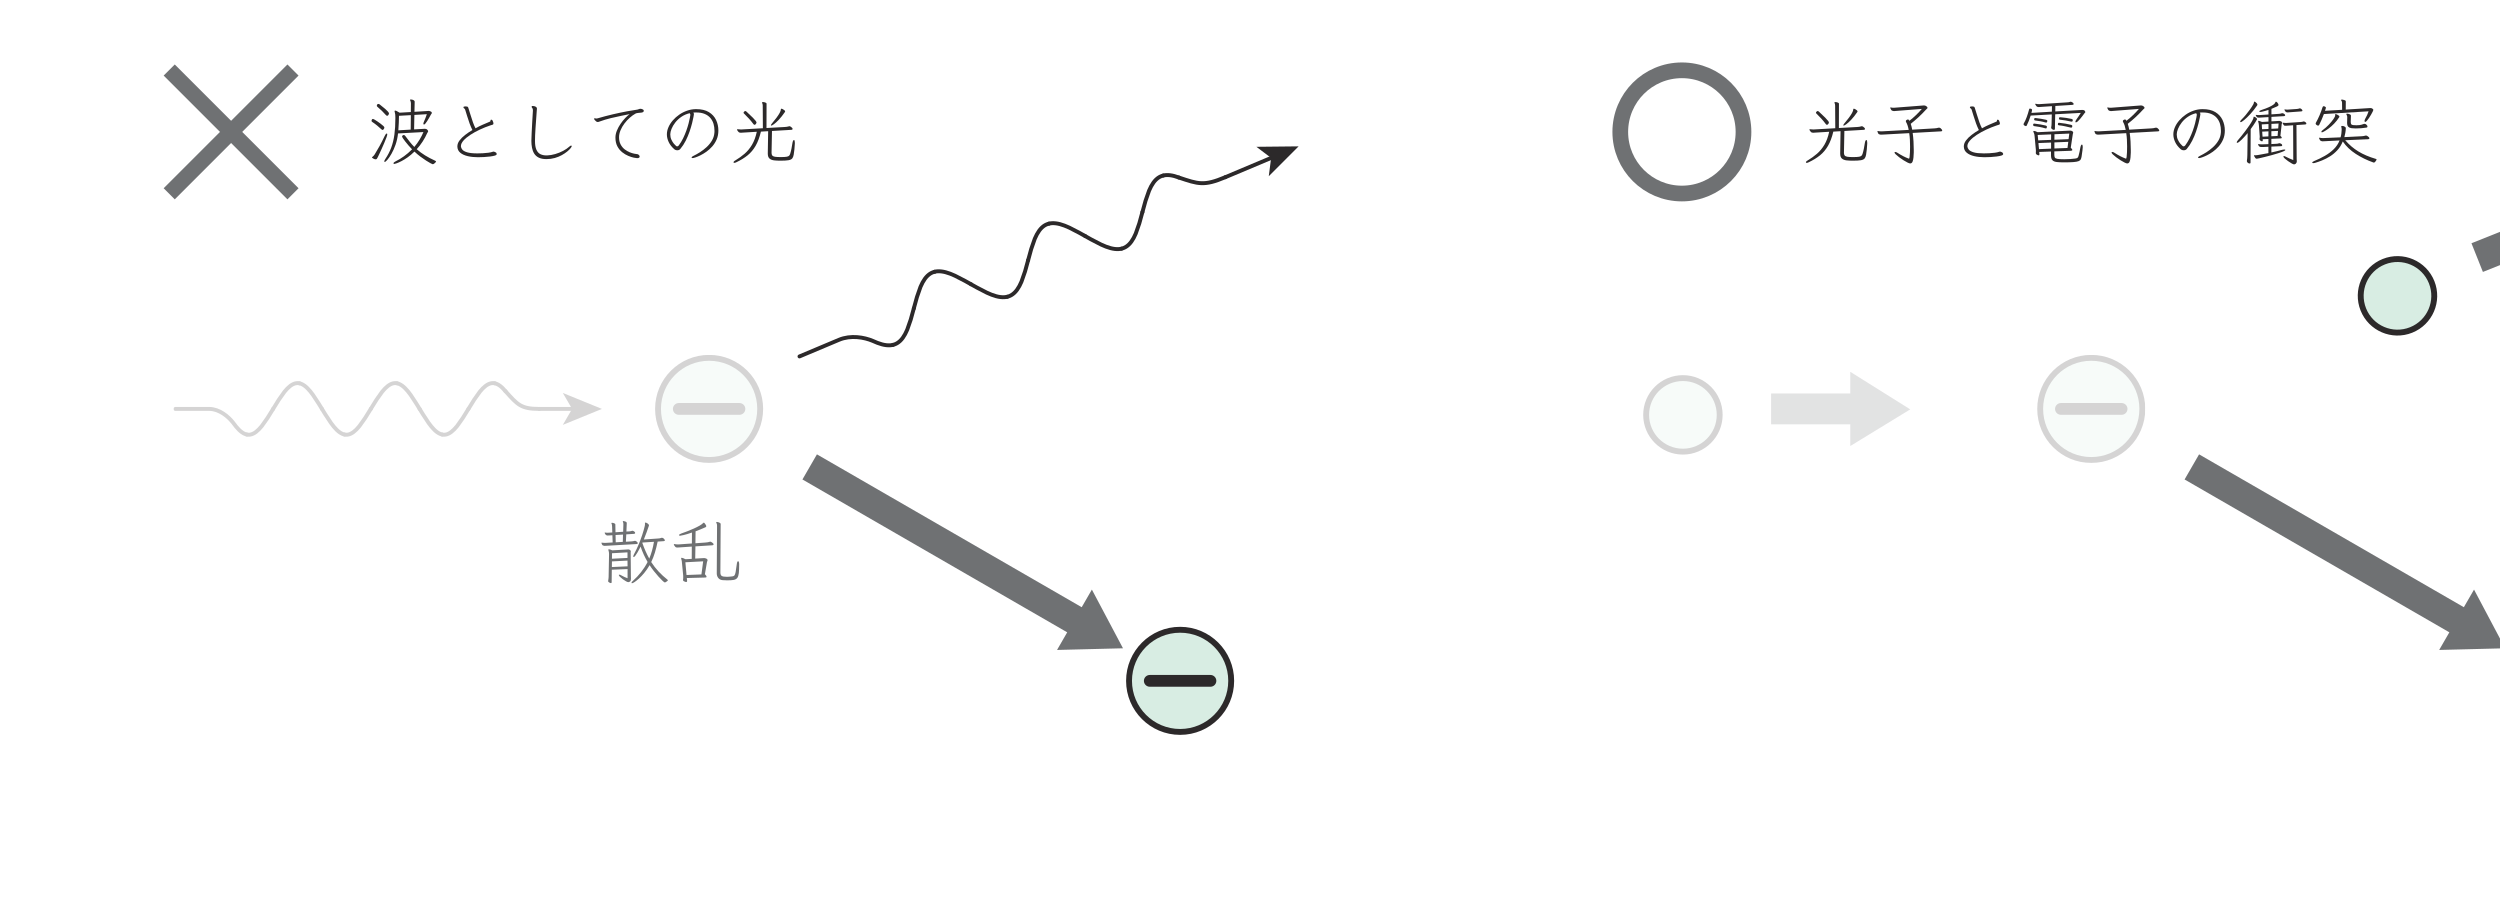 <?xml version="1.0" encoding="UTF-8" standalone="no"?> <svg xmlns="http://www.w3.org/2000/svg" xmlns:xlink="http://www.w3.org/1999/xlink" version="1.1" width="354pt" height="127pt" viewBox="0 0 354 127"><g><g><path transform="matrix(.004,0,0,-.004,0,127)" d="M 22213.2 11904.5 L 21662.8 11876.4 L 21660.3 11676.5 L 22215.7 11702.1 L 22213.2 11904.5 M 22213.2 12196.4 L 21665.6 12165.5 L 21662.8 11970.9 L 22213.2 11999.3 Z M 22215.7 11604.8 L 21657.8 11582 L 21652.5 11141.6 C 21652.5 11135 21650.8 11127.4 21647.5 11119.9 C 21644.2 11112.2 21636.4 11108.3 21624.4 11108.3 C 21612.5 11108.5 21593.3 11115.5 21566.9 11130 C 21540.2 11145 21527.1 11160.3 21527.1 11177.5 C 21526.8 11184.4 21528 11189.4 21529.6 11192.8 C 21533 11215 21536.6 11238.4 21539.9 11263.1 C 21543.3 11288.1 21545.2 11308.7 21545.2 11325.9 L 21560.5 12137.4 C 21560.5 12185.2 21553.5 12227.8 21539.9 12265.3 C 21538 12270.6 21537.1 12275.3 21536 12279.5 C 21535.2 12283.9 21534.9 12286.7 21534.9 12288.4 C 21534.6 12300.6 21541.6 12306.2 21555.5 12306.2 C 21565.2 12306.4 21579.9 12303.4 21598.9 12297.3 C 21617.5 12291.7 21643.3 12281.7 21675.6 12267.8 L 22210.7 12298.7 C 22215.7 12298.7 22221 12299.2 22226 12300.1 C 22231 12300.9 22236.3 12301.2 22241.3 12301.2 C 22259.9 12301.4 22279.9 12294.8 22300.2 12282 C 22320.5 12269.5 22331.1 12251.7 22331.1 12229.4 C 22330.8 12222.8 22330.3 12216.7 22328.6 12211.7 C 22326.7 12206.6 22325.8 12200.5 22325.8 12193.6 L 22333.6 11333.7 C 22333.6 11321.8 22334.2 11309.3 22335 11296.5 C 22335.5 11283.7 22336.1 11270.3 22336.1 11256.7 C 22335.8 11210.9 22325 11180 22303 11164.7 C 22280.5 11149.4 22260.2 11141.6 22241.3 11141.6 C 22224.1 11141.6 22197.9 11151.4 22162.1 11171.1 C 22125.9 11191.1 22088.7 11215 22049.5 11243.9 C 22009.7 11272.8 21976.4 11301.2 21948.3 11328.4 C 21919.9 11356 21906 11377.1 21906 11392.4 C 21905.8 11402.9 21913 11407.7 21926.6 11407.7 C 21935 11408 21945.2 11405.7 21957.2 11401.3 C 21968.9 11397.4 21982.8 11389.9 21998.3 11379.6 C 22032 11359.3 22067.3 11341.2 22103.1 11325.9 C 22138.7 11310.7 22176.5 11295.1 22215.7 11279.8 Z M 22743.1 12544.4 L 22738.1 12531.6 C 22772 12432.7 22809.8 12336.8 22850.7 12243.6 C 22891.5 12150.8 22936 12061.5 22983.8 11976.2 C 23058.9 12153.8 23114.2 12351.5 23150.1 12570 Z M 22054.5 12826 L 21790.9 12810.7 L 21796 12552.2 L 22047 12567.5 Z M 23280.8 12577.8 C 23253.2 12442.9 23221.5 12314.5 23184.8 12192.5 C 23147.9 12070.7 23104.2 11957.3 23052.8 11853.3 C 23131.2 11732.4 23218.8 11619.8 23315.2 11516.7 C 23411.4 11413.5 23514.5 11319 23623.8 11233.6 C 23635.5 11223.6 23641.6 11214.2 23641.6 11205.6 C 23641.6 11198.9 23638.3 11192.8 23631.3 11187.8 C 23603.8 11165.5 23583.2 11150.5 23568.8 11142.7 C 23554 11135.2 23542.6 11131.3 23534.3 11131.3 C 23522.1 11131.6 23495.6 11150.5 23454.8 11188.9 C 23413.6 11227.3 23366.1 11276.7 23311.6 11337.3 C 23256.8 11398.2 23201.5 11464.1 23145.1 11535.8 C 23088.7 11607.6 23039.2 11676.5 22996.6 11743.2 C 22936.9 11640.9 22874 11550 22808.4 11470.5 C 22742.8 11391.3 22679.7 11324.3 22619.1 11269.5 C 22558.2 11215 22506.5 11173.6 22462.9 11145.5 C 22419.2 11117.4 22390 11103.3 22374.5 11103.3 C 22360.8 11103.5 22354.2 11108.3 22354.2 11118.6 C 22353.9 11135.8 22370.3 11157.8 22402.5 11185 C 22508.5 11280.9 22605.2 11384 22693.3 11495 C 22780.9 11605.9 22858.5 11726 22924.9 11855.8 C 22877.1 11937.8 22832.3 12024 22790.4 12114.4 C 22748.7 12205 22710.9 12300.3 22676.7 12401 C 22666.4 12379.3 22650.5 12347.3 22629.1 12306.2 C 22607.7 12265.6 22584.9 12223.9 22560.2 12182.2 C 22535.2 12140.5 22511.5 12104.6 22488.4 12074.6 C 22465.4 12044.9 22447 12029.8 22433.4 12029.8 C 22422.8 12029.8 22418.1 12037.6 22418.1 12052.9 C 22417.8 12071.8 22426.5 12097.4 22443.7 12129.6 C 22498.2 12230.6 22550.4 12339.3 22599.9 12456 C 22649.1 12573.3 22693.6 12690.4 22732.8 12808 C 22772 12926.1 22802.9 13034.3 22825.1 13133.2 C 22826.5 13143.8 22828.4 13154.1 22830.1 13165.2 C 22831.8 13176.6 22832.9 13187.7 22832.9 13199.7 C 22832.6 13204.9 22832.9 13209.9 22832.9 13215.2 C 22832.6 13220.5 22831.8 13225.2 22830.1 13230.5 L 22830.1 13238.3 C 22829.8 13246.9 22835.4 13251.1 22845.7 13251.1 C 22869.3 13251.1 22896.8 13240 22927.4 13217.7 C 22958.3 13195.5 22973.6 13172.4 22973.6 13148.5 C 22973.6 13146.8 22973.3 13145.2 22972.2 13143.5 C 22971.1 13141.8 22971.1 13139.9 22971.1 13138.2 C 22946.9 13065.1 22919.9 12986.7 22889 12904.1 C 22858.2 12821.6 22825.9 12737.3 22791.8 12652 L 23306.3 12687.9 C 23325 12689.5 23343 12691.5 23360 12694.3 C 23376.9 12697 23392.5 12701.5 23406.1 12708.2 C 23411.1 12710.1 23416.1 12711.2 23420.3 12712.1 C 23424.2 12713.2 23429.2 12713.4 23434.2 12713.4 C 23457.8 12713.4 23481.2 12701.5 23503.4 12677.6 C 23525.7 12653.7 23536.8 12634.8 23536.8 12621.1 C 23536.5 12606.1 23523.2 12596.4 23495.6 12593.1 Z M 21460.7 12429.3 C 21448.7 12429.3 21437.6 12428.8 21427.3 12427.9 C 21416.8 12427.1 21407.9 12426.8 21399.2 12426.8 C 21392 12426.8 21376.2 12430.4 21350.6 12438.2 C 21325 12446 21305.3 12473.5 21291.7 12521.3 C 21290 12525 21289.2 12528.3 21289.2 12531.6 C 21288.9 12536.9 21293.3 12539.4 21301.9 12539.4 L 21309.7 12539.4 C 21343.6 12534.4 21373.7 12531.6 21399.2 12531.6 L 21427.3 12531.6 L 21688.4 12546.9 L 21678.4 12803 L 21568.3 12795.2 C 21556 12795.4 21545.5 12794.9 21536 12794.1 C 21526.6 12793.5 21517.7 12792.7 21509.3 12792.7 C 21485.1 12792.9 21465.7 12799.6 21450.4 12813.2 C 21434.8 12827.1 21423.4 12841.9 21415.9 12858 C 21408.1 12874.4 21404.3 12885 21404.3 12890 C 21404 12895.5 21408.7 12897.8 21417 12897.8 L 21424.8 12897.8 C 21450.4 12892.8 21474.3 12890 21496.5 12890 C 21503.2 12890.3 21510.2 12890.5 21516.8 12891.4 C 21523.5 12892.5 21530.5 12892.5 21537.4 12892.5 L 21675.6 12900.3 L 21668.1 13105.1 C 21666.1 13125.7 21664.5 13145.2 21662.8 13163.8 C 21661.1 13182.7 21656.1 13199.7 21647.5 13215.2 C 21644.2 13222.2 21642.5 13226.1 21642.5 13228 C 21641.9 13238.3 21650 13243.3 21665.6 13243.3 C 21683.9 13243.6 21708.7 13238.3 21738.4 13228 C 21767.9 13217.7 21783.2 13202.4 21783.2 13181.9 L 21788.2 12908 L 22059.8 12925.8 L 22067.3 13166.6 L 22067.3 13192.2 C 22067 13209.4 22066.4 13224.1 22064.8 13236.9 C 22063.1 13249.7 22057.8 13264.7 22049.5 13281.7 C 22047.3 13283.3 22047 13286.7 22047 13292 C 22046.7 13300.6 22054.5 13304.7 22069.8 13304.7 C 22069.8 13304.7 22079.8 13303.1 22099.3 13299.5 C 22118.7 13296.4 22138.7 13289.5 22158.2 13279.2 C 22177.6 13269.2 22187.7 13253.6 22187.7 13233 L 22174.9 12933.6 L 22274.7 12938.6 C 22295 12940.6 22313.6 12942.8 22329.7 12946.4 C 22345.8 12950 22360.8 12953.9 22374.5 12959.2 C 22377.8 12961.1 22382.3 12961.7 22387.3 12961.7 C 22400.6 12961.7 22420.6 12953.9 22446.2 12938.6 C 22471.5 12923.3 22484.6 12905.3 22484.6 12885 C 22484.6 12866.1 22471.8 12854.9 22446.2 12851.6 L 22169.9 12833.5 L 22156.8 12572.5 L 22361.7 12585.3 C 22380.3 12587.2 22397.3 12589.2 22411.7 12591.7 C 22426.2 12594.5 22441.2 12597.2 22456.5 12600.9 C 22466.8 12604.2 22474.3 12605.9 22479.6 12605.9 C 22491.5 12605.9 22510.7 12597 22537.1 12578.9 C 22563.2 12561.4 22576.9 12541.9 22576.9 12521.3 C 22576.6 12504.4 22564.1 12494.1 22538.2 12490.8 " fill="#6f7173"></path><path transform="matrix(.004,0,0,-.004,0,127)" d="M 24892 11878.8 L 24262.4 11845.5 L 24303.2 11395.1 L 24830.6 11415.4 L 24892 11878.8 M 24313.5 11287.5 C 24313.5 11287.5 24314.9 11275.6 24317.4 11251.7 C 24319.6 11227.8 24322.1 11206.3 24323.8 11187.7 L 24323.8 11182.4 C 24323.5 11158.8 24311.9 11146.9 24287.9 11146.9 C 24286 11146.9 24276.3 11148.8 24258.5 11153 C 24240.1 11157.7 24222.6 11164.9 24204.5 11176 C 24186.8 11187.4 24177.9 11202.2 24177.9 11220.8 C 24177.6 11222.8 24178.1 11224.7 24179 11227.2 C 24179.8 11230 24180.4 11231.9 24180.4 11233.6 C 24183.4 11247.5 24185.4 11261.9 24185.4 11277.2 C 24185.4 11292.8 24185.4 11308.1 24185.4 11323.4 C 24185.4 11335.3 24185.4 11347.3 24185.4 11359.2 C 24185.4 11371.5 24184.5 11383.2 24182.9 11395.1 L 24142 11819.9 C 24140 11843.8 24137.5 11868.3 24134.2 11893 C 24130.6 11917.8 24125.9 11938.6 24118.9 11955.6 C 24113.6 11966.1 24111.1 11976.1 24111.1 11986.4 C 24110.9 11998.4 24118.9 12004.2 24134.2 12004.2 C 24154.5 12004.5 24199 11987.3 24267.4 11953.1 L 24487.5 11965.8 L 24490 12401.2 L 24034.4 12370.3 C 24023.8 12370.6 24013.6 12369.8 24002.4 12368.9 C 23991 12368.4 23981.6 12367.8 23973 12367.8 C 23960.7 12367.8 23949.9 12368.9 23939.6 12371.7 C 23929.3 12374.2 23920.1 12378.9 23911.5 12385.6 C 23911.5 12387.6 23906.5 12393.7 23896.2 12404.8 C 23885.7 12415.9 23876.2 12428.7 23866.8 12443.4 C 23857.3 12457.9 23852.6 12469.3 23852.6 12477.9 C 23852.6 12486.5 23857.9 12490.7 23868.2 12490.7 C 23871.2 12490.7 23874 12490.2 23875.7 12489.3 C 23877.3 12488.8 23879 12488.2 23881 12488.2 C 23899.6 12484.9 23918.8 12482.1 23938.5 12480.4 C 23958 12479 23976.3 12477.9 23993.5 12477.9 L 24026.6 12477.9 L 24492.6 12511 L 24495.3 12897.7 C 24370.5 12855.2 24272.7 12825.7 24200.9 12809.3 C 24128.9 12793.4 24088.1 12785.1 24078.1 12785.1 C 24050.5 12785.4 24036.9 12791.8 24036.9 12805.7 C 24036.9 12826.3 24066.1 12846.5 24123.9 12867.1 C 24183.7 12887.7 24252.4 12912.7 24330.2 12942.5 C 24407.5 12972.5 24485.3 13004.7 24563.2 13039.8 C 24640.4 13074.8 24709.9 13109.8 24770.6 13144.6 C 24830.6 13179.9 24873.1 13211.6 24897 13240.8 C 24902 13246 24907.3 13248.5 24912.6 13248.5 C 24922.6 13248.5 24934.6 13239.9 24948.2 13222.7 C 24961.8 13205.7 24974.3 13187.4 24985.4 13167.6 C 24996.3 13148.2 25002.1 13133.2 25002.1 13122.9 C 25001.8 13114.5 24999.9 13107.6 24995.7 13102.6 C 24991.3 13097.6 24987.7 13093.1 24984.1 13089.8 C 24926 13062.6 24866.5 13036.7 24805 13012.8 C 24743.3 12988.9 24683 12965 24623.2 12941.1 L 24618.2 12518.8 L 24974 12544.4 C 25036.9 12549.6 25085.8 12558 25119.7 12569.9 C 25123.1 12571.9 25126.7 12573 25130 12573.8 C 25133.3 12574.7 25137 12575.2 25140.3 12575.2 C 25152 12575.5 25167.5 12569.9 25186.4 12559.7 C 25204.8 12549.6 25222.3 12537.1 25237.6 12522.7 C 25252.9 12508.2 25260.7 12494 25260.7 12480.4 C 25260.7 12461.8 25247.9 12450.4 25222.3 12447.1 L 24618.2 12408.7 L 24610.4 11976.1 L 24917.6 11993.9 L 24932.9 11993.9 C 24937.9 11994.2 24950.1 11992 24968.8 11987.5 C 24987.4 11983.4 25005.5 11975.6 25022.7 11964.5 C 25039.7 11953.6 25048.3 11936.9 25048.3 11914.7 C 25048 11904.4 25045.2 11894.7 25039.1 11885.2 C 25033 11876.1 25029.4 11866.9 25027.7 11858.3 L 24953.5 11423.2 C 24975.7 11401.2 24991 11382.6 24999.6 11368.1 C 25008 11354 25012.4 11342 25012.4 11333.7 C 25012.1 11323.4 25007.7 11316.2 24998.2 11311.7 C 24988.5 11307.5 24978.2 11305.3 24966.3 11305.3 Z M 25383.5 13140.9 C 25383.5 13159.6 25381.9 13177.1 25378.5 13193.2 C 25374.6 13209.9 25368.3 13227.1 25358 13245.8 C 25354.4 13252.7 25352.7 13256.9 25352.7 13258.5 C 25352.7 13268.8 25360.5 13273.8 25375.8 13273.8 C 25384.4 13273.8 25399.4 13271.3 25420.5 13266.3 C 25441.9 13261.3 25462.5 13253 25482 13241.9 C 25501.4 13231.3 25511.4 13216.8 25511.4 13199.6 L 25501.4 11484.6 C 25500.9 11425.1 25516.7 11384.3 25547.3 11363.1 C 25577.9 11342 25641.3 11330.9 25736.9 11330.9 C 25765.8 11331.4 25796.6 11332.8 25828.9 11336.2 C 25861.1 11339.8 25894.5 11342.8 25928.7 11346.5 C 25959.3 11350.1 25982.9 11360.9 25999.3 11379.5 C 26015.2 11398.4 26029.3 11438.2 26041.3 11498.8 C 26053 11559.4 26067.1 11652.8 26082.4 11779 C 26090.5 11849.4 26107.2 11883.8 26131.1 11883.8 C 26139.4 11883.8 26147.8 11874.7 26155.3 11855.8 C 26162.8 11837.1 26166.9 11808.8 26166.9 11771.2 C 26166.7 11640 26162.5 11536.3 26154.2 11460.2 C 26145.3 11384.5 26127.2 11328.1 26099.1 11291.4 C 26070.8 11254.7 26028.2 11231.1 25971 11220.8 C 25913.7 11210.8 25836.7 11205.5 25739.4 11205.5 C 25689.6 11205.8 25634.3 11208 25572.9 11213.3 C 25509.8 11220.2 25460.8 11246.1 25425.8 11291.4 C 25390.8 11336.7 25373.3 11390.7 25373.3 11453.8 " fill="#6f7173"></path><path transform="matrix(.004,0,0,-.004,0,127)" d="M 13297.1 26109.9 C 13274.6 26111.8 13254.6 26116.9 13235.7 26125.2 C 13216.8 26134.1 13199 26144.9 13182 26158.6 C 13173.1 26163.8 13169.3 26169.7 13169.3 26176.3 C 13169 26183.6 13174.3 26190.2 13184.5 26196.9 C 13211.8 26215.8 13238.2 26244.7 13263.8 26283.9 C 13319.9 26374.6 13377.8 26473 13436.7 26579.7 C 13495.3 26686.5 13554.8 26802.7 13614.6 26929.2 C 13643.5 26992.3 13669.1 27023.7 13691.3 27023.7 C 13703.3 27024 13709.4 27012.6 13709.4 26990.6 C 13709.4 26972 13699.1 26934.7 13678.5 26879.1 C 13658 26823.8 13632.4 26759.6 13601.8 26687.3 C 13571 26614.8 13539.5 26543 13507 26472.1 C 13474.5 26401.2 13446.1 26339.5 13421.4 26286.4 C 13396.7 26233.9 13380.8 26200.3 13373.9 26186.6 C 13361.6 26164.7 13351.3 26146 13341.9 26131.6 C 13332.4 26117.4 13318.5 26109.9 13299.6 26109.9 L 13297.1 26109.9 M 13542.9 27149.3 C 13530.6 27149.6 13515.6 27158.5 13496.7 27177.4 C 13455.6 27216.9 13407.2 27259.2 13350.8 27305.3 C 13294.3 27351.7 13236.5 27394.3 13176.8 27433.5 C 13159.5 27444 13151.2 27458.2 13151.2 27476.8 C 13151.2 27485.4 13155.6 27498.2 13164 27515.2 C 13172.3 27532.7 13186.2 27541 13205.1 27541 C 13211.5 27541 13229.3 27532.7 13257.4 27516.6 C 13285.5 27500.5 13319.4 27479.1 13358.6 27452.6 C 13397.8 27426.2 13436.1 27399 13473.7 27370.6 C 13511.2 27342.8 13542.9 27316.4 13568.5 27292.5 C 13594 27268.9 13606.8 27250 13606.8 27236.4 C 13606.8 27219.4 13599.6 27200.5 13585.1 27179.9 C 13570.4 27159.6 13556.5 27149.3 13542.9 27149.3 M 14544 27673.9 L 14123.9 27650.9 C 14122 27577.7 14120.3 27496 14117.5 27406.5 C 14115 27317.3 14109.4 27226.9 14101.1 27136.6 L 14538.7 27162.1 Z M 13704.1 27650.9 C 13690.2 27651.1 13675.2 27660.3 13658.3 27679.2 C 13620.2 27723.4 13574 27772.6 13518.7 27826.3 C 13463.1 27880.5 13410.6 27927.5 13361.1 27968.3 C 13345.5 27982.2 13338 27995.9 13338 28009.5 C 13337.7 28018.1 13342.4 28030.3 13350.8 28046.4 C 13359.1 28062.9 13373.9 28070.9 13394.4 28070.9 C 13411.4 28070.9 13427 28064.8 13440.6 28052.8 C 13522.3 27989.7 13586 27938 13631.3 27898 C 13676.3 27858 13708.8 27826.8 13728.6 27804.6 C 13748 27782.6 13760 27766.2 13764.4 27755.9 C 13768.6 27745.7 13770.8 27738.1 13770.8 27732.9 C 13770.6 27722.9 13764.7 27706.5 13752.8 27684.2 C 13740.8 27662.5 13724.7 27650.9 13704.1 27650.9 M 14090.8 27026.5 C 14075.3 26883.3 14045.8 26749.9 14002.4 26627 C 13958.8 26504.1 13911.2 26397.4 13859 26307 C 13806.7 26216.7 13758.9 26145.8 13714.4 26094.6 C 13669.9 26043.5 13638.5 26017.6 13619.6 26017.6 C 13609.3 26017.9 13604.3 26024.6 13604.3 26038.2 C 13604.3 26046.8 13607.4 26058.8 13613.2 26074 C 13619.3 26089.6 13629.1 26106.6 13642.7 26125.2 C 13728 26252 13796.7 26384.3 13849 26523.3 C 13900.7 26662.6 13938.5 26816 13961.6 26984.2 C 13984.3 27152.1 13996 27342.8 13996 27556.3 L 13996 27602.5 C 13995.7 27635 13994.4 27666.7 13991 27698.4 C 13987.4 27730.1 13981.6 27760.1 13972.9 27789.3 C 13971 27794.6 13969.9 27799 13969.1 27803.2 C 13967.9 27807.9 13967.9 27811.3 13967.9 27814.9 C 13967.7 27828.5 13974.6 27835.2 13988.2 27835.2 C 14000.2 27835.7 14018.5 27829.6 14043.3 27818.8 C 14068 27807.6 14101.9 27788.5 14144.5 27760.9 L 14544 27784 L 14546.5 28093.7 C 14546.5 28112.6 14544.2 28130.1 14540.1 28146.3 C 14535.3 28162.9 14529.2 28179.1 14520.9 28196.3 C 14517.3 28203 14515.6 28208.2 14515.6 28211.6 C 14515.6 28223.8 14525.1 28229.7 14544 28229.7 C 14559 28229.7 14577.6 28226.6 14599 28220.5 C 14620.1 28214.9 14639 28205.7 14655.2 28193.8 C 14671.6 28181.8 14679.6 28167.1 14679.6 28150.1 L 14671.8 27791.8 L 15160.8 27822.4 L 15183.9 27822.4 C 15190.6 27822.7 15202.3 27820.4 15218.4 27816 C 15234.5 27811.8 15250.1 27804.6 15264.5 27794.3 C 15279 27784.3 15286.2 27770.4 15286.2 27753.4 C 15286.2 27741.8 15282.1 27730.4 15273.4 27720.1 C 15264.8 27709.8 15259 27702.3 15255.6 27697 C 15255.4 27697 15249.2 27685 15236.2 27661.1 C 15223.4 27637.2 15207.3 27607.8 15187.5 27573 C 15167.8 27538 15146.7 27502.4 15123.6 27466.5 C 15100.5 27431 15079.4 27400.9 15059.6 27377 C 15039.9 27353.1 15023.5 27341.2 15009.9 27341.2 C 14994.3 27341.4 14986.8 27351.4 14986.8 27372 C 14986.5 27387.3 14993.5 27410.4 15007.1 27441 C 15026 27482.1 15044.4 27526 15062.2 27573 C 15080.2 27620 15096.1 27664.8 15109.7 27707.3 L 14669.3 27681.7 L 14659.1 27169.6 L 15027.7 27190.2 L 15048.3 27190.2 C 15081.9 27190.2 15108.9 27179.1 15127.5 27156.8 C 15146.1 27134.9 15155.6 27118.5 15155.6 27108.2 C 15155.6 27093.2 15151.4 27079.6 15142.8 27068.7 C 15134.2 27057.6 15129.1 27050.1 15127.5 27046.8 C 15079.7 26939.5 15023.8 26836 14959.8 26737.1 C 14895.6 26638.1 14826.4 26548.6 14751.3 26468.2 C 14841.7 26388.5 14940.1 26315.1 15046.9 26249.5 C 15153.3 26183.8 15272.6 26121 15403.8 26061.3 C 15425.8 26051.2 15437.2 26040.7 15437.2 26030.7 C 15437.2 26025.7 15430.5 26015.1 15416.9 25999.8 C 15403 25984.5 15386.9 25970.1 15368.2 25956.4 C 15349 25943.1 15332.4 25935.9 15317.1 25935.9 C 15309.8 25935.9 15285.4 25947.3 15242.6 25970.3 C 15199.8 25993.7 15147.2 26025.1 15084.1 26065.1 C 15020.7 26105.2 14952.9 26152.7 14880.3 26207.2 C 14807.8 26261.7 14738.3 26320.6 14671.8 26383.7 C 14591.5 26305.3 14511.7 26237.8 14432.5 26181.6 C 14353 26125.5 14279.6 26080.2 14212.3 26046 C 14145 26011.8 14088.6 25986.5 14043.3 25970.3 C 13998 25954.5 13970.4 25946.2 13960.2 25946.2 C 13939.3 25946.2 13929.3 25952.8 13929.3 25966.5 C 13929.3 25990.6 13954.3 26014.3 14003.8 26038.2 C 14104.2 26087.7 14203.4 26147.4 14300.7 26217.5 C 14397.7 26287.5 14493.4 26369.3 14587.3 26463.2 C 14544.5 26505.8 14502.5 26551.9 14460.6 26601.4 C 14418.6 26651.2 14380.5 26697.9 14345.5 26742.1 C 14310.4 26786.6 14282.6 26824.6 14262.3 26856.1 C 14241.8 26887.7 14231.5 26906.9 14231.5 26913.6 C 14231.5 26918.9 14236.2 26929.4 14245.7 26945.6 C 14254.8 26962 14269.9 26970 14290.4 26970 C 14302.4 26970 14312.7 26967.5 14321 26962.3 C 14329.3 26957.5 14335.7 26952.2 14339.1 26947 C 14393.3 26873.6 14447.5 26803.2 14500.3 26736 C 14553.1 26668.4 14608.7 26605.6 14666.8 26547.8 C 14736.6 26629.8 14799.7 26717.3 14856.2 26811.3 C 14912 26905.5 14956.8 26993.1 14989.3 27075.1 " fill="#2c292a"></path><path transform="matrix(.004,0,0,-.004,0,127)" d="M 17468.4 26383.8 C 17482 26383.8 17503.4 26377.4 17532.3 26364.7 C 17561.5 26351.9 17577.6 26334.4 17580.9 26312.1 C 17580.7 26310.4 17581.5 26308.2 17582.3 26305.7 C 17583.2 26303.2 17583.4 26300.2 17583.4 26296.8 C 17583.4 26272.9 17559.5 26254 17512 26240.4 C 17470.6 26228.7 17416.6 26218.2 17349.4 26209.8 C 17281.8 26201.5 17210.4 26194.8 17134.2 26190.6 C 17058.3 26186.5 16986.3 26184.2 16917.9 26184.2 C 16786.4 26184.2 16666.3 26197 16557.1 26222.6 C 16447.5 26248.5 16360.2 26288.2 16294.6 26343 C 16228.8 26397.5 16194.3 26468.4 16190.9 26555.4 L 16190.9 26568.2 C 16190.7 26639.9 16216.5 26709.7 16267.7 26778 C 16318.8 26846.4 16385 26911.5 16466.2 26973.8 C 16546.8 27036.3 16633 27093.9 16723.3 27146.7 C 16687.4 27218.4 16654.4 27296 16623.5 27379.6 C 16592.7 27463.3 16564.6 27548.1 16539 27634.3 C 16513.1 27720.7 16488.7 27800.3 16464.8 27873.6 C 16462.8 27880.6 16458.1 27888.7 16449.5 27898.1 C 16440.9 27907.6 16432.5 27914.8 16423.9 27919.8 C 16415.3 27925.1 16410.3 27930.1 16408.6 27935.1 C 16406.7 27940.4 16406.1 27947 16406.1 27955.7 C 16405.8 27965.9 16413.6 27973.2 16428.9 27977.3 C 16444.2 27982.1 16463.1 27983.7 16485.3 27983.7 C 16505.9 27982.3 16524.5 27979.6 16541.8 27976.2 C 16558.5 27972.6 16570.7 27959 16577.6 27935.1 C 16601.3 27863.4 16627.1 27781.6 16654.4 27689.3 C 16681.6 27597.6 16710.5 27508.1 16741.4 27421.9 C 16772 27335.7 16802.8 27264.5 16833.4 27208.1 C 16920.4 27257.6 17003.8 27299.3 17083 27333.5 C 17162.3 27368 17250.7 27405.2 17348 27446.1 C 17358 27449.7 17363.5 27461.1 17363.5 27480.8 C 17363.3 27500.6 17370.2 27511.1 17383.8 27512.8 L 17391.6 27512.8 C 17410.3 27512.8 17425.3 27502.8 17436.4 27483.3 C 17447.5 27463.9 17455.6 27443.3 17460.6 27421.9 C 17465.6 27400.8 17468.4 27386.6 17468.4 27379.6 C 17468.4 27369.6 17465.9 27359.9 17460.6 27351.6 C 17453.6 27341.6 17441.4 27334.3 17423.6 27331 C 17405.5 27327.7 17385.5 27321.5 17363.5 27312.9 C 17235.4 27270.4 17109.5 27220.1 16985.7 27162 C 16862 27104.1 16749.4 27041.6 16648 26975.1 C 16546.2 26908.7 16465.6 26841.2 16405.8 26773 C 16346.1 26704.7 16316.3 26639 16316.3 26575.9 L 16316.3 26565.7 C 16319.7 26526.5 16337.2 26487.8 16368.9 26450.3 C 16400.3 26413 16458.1 26381.6 16541.8 26356.9 C 16625.2 26332.4 16744.7 26319.9 16900.1 26319.9 C 16956 26319.9 17019.7 26321.6 17089.4 26324.9 C 17159.5 26328.5 17225.9 26334.4 17289 26343 C 17352.1 26351.6 17401.9 26362.4 17437.8 26376.1 " fill="#2c292a"></path><path transform="matrix(.004,0,0,-.004,0,127)" d="M 19369 26248.1 C 19460.7 26251.5 19556.6 26267.9 19655.6 26296.8 C 19754.5 26326 19847.7 26363.2 19934.7 26409.4 C 20021.7 26455.8 20094.3 26505 20152.4 26557.8 C 20177.9 26583.7 20200.2 26596.2 20218.8 26596.2 C 20232.1 26596.5 20239.4 26589.5 20239.4 26575.9 C 20239.4 26562.3 20225.8 26537.8 20198.2 26502.8 C 20171 26468 20131 26428.6 20078.1 26385.2 C 20024.8 26341.6 19961.9 26299.3 19888.5 26258.4 C 19815.1 26217.8 19732.3 26183.7 19640.3 26157.2 C 19548 26131.1 19448.2 26117.5 19340.9 26117.5 C 19231.3 26117.8 19142.1 26135 19072.1 26170 C 19001.7 26205.1 18948.3 26252.9 18910.8 26313.5 C 18873 26374.4 18847.2 26443 18832.7 26520.9 C 18818 26598.7 18810.7 26679 18810.7 26762.7 C 18812.4 26841.4 18816 26937.3 18821 27050.7 C 18826 27164.4 18832.7 27287.6 18840.2 27420.5 C 18848 27553.9 18856 27689.3 18864.7 27827.5 L 18864.7 27845.5 C 18864.4 27885 18857.4 27910.9 18843 27923.7 C 18828.2 27936.7 18821 27952.3 18821 27970.9 L 18821 27981.2 C 18822.4 27993.2 18835.5 27999 18859.4 27999 C 18876.3 27999 18896.6 27996.2 18919.7 27990.1 C 18942.5 27984.3 18963.1 27974.3 18981.1 27960.6 C 18998.7 27947.3 19007.8 27927.5 19007.8 27902 C 19007.8 27895 19007 27887 19005.3 27877.5 C 19003.7 27868.3 19002.8 27859.2 19002.8 27850.5 C 18983.9 27596.4 18968.6 27380.2 18956.7 27201.7 C 18944.7 27023.5 18938.9 26879.5 18938.9 26770.5 L 18938.9 26760.2 C 18938.6 26628.7 18955.6 26525.3 18988.7 26450.3 C 19022 26375.5 19069 26322.7 19129.6 26292.9 C 19189.9 26263.2 19261.4 26248.1 19343.4 26248.1 " fill="#2c292a"></path><path transform="matrix(.004,0,0,-.004,0,127)" d="M 22790 27830.2 C 22789.7 27809.6 22782.2 27794.3 22766.9 27784 C 22751.4 27774 22731.9 27767.1 22708 27763.7 C 22670.2 27758.7 22631.8 27754.5 22591.5 27752 C 22551.5 27749.5 22519.5 27741.5 22495.6 27727.9 C 22430.6 27692 22364.1 27644.2 22296 27584.4 C 22227.4 27524.9 22164.5 27456.5 22106.4 27379.5 C 22048.3 27303.1 22001.9 27222.7 21967.1 27139.1 C 21931.8 27055.4 21914.6 26972.5 21914.6 26890.8 C 21914.3 26790.2 21933.2 26704.5 21970.8 26634.8 C 22008.3 26565 22055.8 26507.4 22112.8 26463.2 C 22169.8 26418.8 22228.5 26384.6 22288.2 26360.7 C 22348 26337 22400.8 26320.3 22447 26310.9 C 22492.8 26301.7 22522 26296.7 22534 26296.7 C 22566.2 26297 22592.9 26287 22613.5 26267.3 C 22633.8 26248.1 22644.1 26227.8 22644.1 26207.2 C 22643.8 26191.9 22637.4 26178.6 22623.5 26167.4 C 22609.9 26156.6 22587.1 26150.8 22554.6 26150.8 C 22534 26151 22494.8 26156.9 22436.7 26168.8 C 22378.6 26180.8 22313 26202.2 22239.6 26232.8 C 22166.2 26263.6 22095 26306.2 22025.8 26360.7 C 21956.6 26415.4 21899.6 26485.5 21854.3 26570.8 C 21809.2 26656.2 21786.4 26759.3 21786.4 26880.5 C 21786.4 26960.9 21803.7 27042.6 21837.9 27126.3 C 21871.8 27209.9 21915.4 27290 21968.3 27366.7 C 22021.1 27443.7 22076.1 27511.9 22133.4 27571.6 C 22190.4 27631.7 22242.1 27677.5 22288.2 27709.8 C 22206.2 27692.8 22107 27672.8 21989.9 27649.7 C 21872.9 27626.7 21748.9 27598.9 21617.4 27566.6 C 21485.9 27534.4 21356.4 27494.9 21228.5 27448.8 C 21214.9 27443.7 21202.4 27439.3 21191.2 27436 C 21180.1 27432.6 21170.4 27430.7 21162.1 27430.7 C 21141.2 27431 21121.5 27438.5 21101.7 27453.8 C 21082 27469.3 21065.6 27486 21052 27503.8 C 21038.1 27521.9 21031.4 27534.9 21031.4 27543.5 C 21031.4 27553.8 21035.6 27559.7 21044.2 27561.3 C 21052.2 27563.3 21057 27563.8 21057 27563.8 C 21063.6 27564.1 21071.2 27562.2 21078.7 27558.8 C 21086.2 27555.5 21097 27553.6 21110.6 27553.6 C 21120.9 27553.8 21136.2 27556.3 21156.8 27561.3 C 21342.8 27616.4 21524 27663.6 21700.8 27704.8 C 21877.4 27745.9 22040.8 27780.1 22190.9 27808.5 C 22341.1 27836.8 22466.7 27857.4 22567.3 27871 C 22584.3 27874.6 22600.2 27879.6 22614.6 27886.6 C 22629.1 27893.5 22643.2 27897.7 22656.9 27899.4 L 22672.2 27899.4 C 22692.7 27899.7 22716.9 27893.3 22745.3 27881.3 C 22773.3 27869.6 22788.4 27854.1 22790 27835.2 " fill="#2c292a"></path><path transform="matrix(.004,0,0,-.004,0,127)" d="M 24414.1 27743.1 C 24302.9 27715.9 24205.1 27672.8 24119.7 27613.9 C 24034.1 27555.2 23962.7 27487.9 23904.8 27412.9 C 23846.5 27337.8 23802.8 27263 23772.8 27188.8 C 23742.8 27114.8 23728 27049.5 23728 26993.1 C 23727.7 26925 23741.1 26862.1 23767.8 26804.9 C 23793.9 26747.9 23823.7 26700.3 23855.9 26662.8 C 23888.2 26625.3 23913.2 26599.7 23930.1 26586.1 C 23942.1 26574.1 23956.8 26568 23973.8 26568 C 23992.4 26568.3 24011.3 26580 24030.2 26603.9 C 24086.1 26679.2 24136.7 26761.8 24181.2 26852.1 C 24225.1 26943 24264 27033.7 24296.3 27124.9 C 24328.8 27216.3 24355.2 27301.7 24375.8 27380.9 C 24396.1 27460.4 24411.6 27527.7 24421.9 27583.3 C 24431.9 27638.6 24438 27673.9 24439.7 27689.5 C 24439.4 27698.1 24435.5 27708.9 24426.9 27722.6 C 24418 27736.4 24414.1 27743.1 24414.1 27743.1 M 24634.3 27768.7 C 24617.3 27769 24600.9 27768.4 24585.7 27767.6 C 24570.1 27766.8 24555.6 27765.4 24542 27763.7 C 24557 27748.4 24565.1 27730.3 24565.1 27709.8 C 24564.8 27703.1 24560.1 27670.6 24549.8 27612.5 C 24539.2 27554.9 24522.8 27479.9 24499.8 27388.7 C 24476.7 27297.5 24446.9 27198 24410.2 27090.4 C 24373.5 26983.1 24328.2 26875.8 24274.6 26769 C 24220.6 26662.5 24157.3 26565.5 24083.9 26478.5 C 24070 26461.8 24054.1 26449 24035.2 26441.5 C 24016.3 26434 23997.7 26429.9 23979.1 26429.9 C 23934.3 26430.1 23897 26443.5 23866.2 26470.7 C 23777.5 26549.4 23712.2 26633.9 23670.5 26724.3 C 23628.5 26815.2 23607.6 26904.4 23607.6 26993.1 C 23607.6 27078.4 23626.6 27163.8 23664.1 27249.1 C 23701.3 27334.5 23753.3 27414.5 23818.9 27489.6 C 23884.5 27564.9 23960.4 27632.2 24046.6 27692 C 24132.8 27751.7 24225.6 27798.7 24324.6 27832.6 C 24423.3 27867.1 24523.4 27884.9 24624 27886.6 L 24647.1 27886.6 C 24829.5 27886.8 24978.7 27851.5 25093.8 27781.5 C 25208.7 27711.7 25293.7 27618.9 25348.5 27503.8 C 25403 27388.7 25430.5 27263.6 25430.5 27128.7 C 25430.2 27012.8 25410.2 26908.3 25370.2 26815.2 C 25330.1 26722.3 25278.2 26639.5 25214.2 26566.9 C 25149.7 26494.3 25081.3 26432.1 25007.9 26380.1 C 24934.3 26328.1 24863.9 26285.3 24795.5 26251.9 C 24727.2 26218.8 24668.2 26193.8 24619 26177.7 C 24569.3 26161.6 24537 26153.5 24521.7 26153.5 C 24495.9 26153.8 24483.4 26160.2 24483.4 26173.8 C 24483.4 26192.7 24505.3 26212.2 24549.8 26232.7 C 24621.2 26266.9 24698.2 26310 24780.3 26362 C 24861.7 26414.3 24940.1 26474.3 25014.3 26542.4 C 25088.6 26611.1 25150.8 26687.3 25201.4 26771.8 C 25251.7 26856.3 25280.9 26947.8 25289.6 27046.7 C 25291.2 27060.6 25292.1 27074.3 25292.1 27087.9 C 25291.8 27101.5 25292.1 27115.1 25292.1 27128.7 C 25291.8 27210.8 25280.9 27289.7 25259 27365.6 C 25236.5 27441.8 25200.3 27509.6 25150 27570.5 C 25099.4 27631.4 25033.2 27679.2 24950.4 27715 C 24867.5 27750.9 24765.5 27768.7 24644.6 27768.7 " fill="#2c292a"></path><path transform="matrix(.004,0,0,-.004,0,127)" d="M 26708.9 27331 C 26696.7 27331 26682.5 27342.1 26665.5 27364.4 C 26619.1 27427.8 26568.8 27488.9 26514.3 27548.7 C 26459.5 27608.5 26402.6 27667.1 26342.8 27725.2 C 26328.9 27735.8 26322.2 27747.5 26322.2 27761.1 C 26322.2 27774.7 26330 27787.5 26345.3 27799.4 C 26358.9 27813.3 26371.7 27820 26383.6 27820 C 26395.6 27820 26410.3 27812.2 26427.3 27796.9 C 26527.9 27704.9 26603.5 27632.6 26653.9 27580.7 C 26703.9 27528.7 26737.8 27490.6 26755.1 27466.7 C 26771.7 27443.1 26780.6 27425 26780.6 27413 C 26780.4 27401.1 26773.4 27384.4 26758.9 27363 C 26744.2 27341.9 26727.5 27331 26708.9 27331 M 27302.7 27302.9 C 27294.1 27302.9 27289.9 27307.1 27289.9 27315.7 C 27289.6 27331.3 27306.3 27357.4 27338.6 27395 C 27389.7 27454.7 27438.4 27515.3 27484.5 27576.8 C 27530.4 27638.5 27568.5 27695.8 27598.5 27749.7 C 27628.3 27803.6 27643.3 27847.3 27643.3 27881.5 C 27643.3 27895.4 27649.1 27901.8 27661.1 27901.8 C 27672.7 27902 27689.4 27896.7 27709.7 27886.5 C 27730 27876.5 27749.5 27863.4 27767.5 27848.1 C 27785.3 27832.8 27794.2 27818.3 27794.2 27804.4 C 27794.2 27801.4 27792.6 27796.1 27789.2 27789.2 C 27711.9 27676.8 27639.9 27584.6 27571.5 27512.8 C 27503.2 27441.4 27445.3 27388.3 27397.5 27354.1 C 27349.7 27319.9 27318 27302.9 27302.7 27302.9 M 28137.3 26668 C 28133.9 26591.3 28128.9 26522.6 28122 26462 C 28115 26401.4 28106.7 26337.7 28096.4 26271.3 C 28086.1 26213.2 28068.6 26169.3 28043.9 26139.5 C 28018.8 26109.8 27974.9 26088.9 27910.7 26077.8 C 27846.5 26066.9 27750 26061.4 27620.2 26061.4 C 27543.5 26061.7 27471.2 26065 27403.9 26072.8 C 27336.4 26080.6 27282.4 26101.7 27241.3 26136.7 C 27200.4 26172 27179.8 26230.1 27179.8 26312.1 L 27179.8 26319.9 L 27192.6 27105.8 L 26936.6 27090.3 C 26888.8 26889.3 26826.2 26721.4 26748.4 26587.4 C 26670.8 26453.6 26576 26341.1 26464.5 26250.7 C 26352.5 26160.4 26220.7 26079.2 26068.9 26007.5 C 26038.1 25992.4 26013.3 25984.4 25994.7 25984.4 C 25975.8 25984.7 25966.6 25991.3 25966.6 26005 C 25966.4 26013.6 25971.7 26023.9 25981.9 26035.8 C 25991.9 26047.8 26008.3 26059.4 26030.6 26071.4 C 26149.8 26143.4 26259.7 26222.1 26359.5 26308.3 C 26459.3 26394.7 26546.3 26499.8 26620.5 26624.3 C 26694.7 26749.4 26751.4 26902.6 26790.9 27085.3 L 26281.3 27054.4 C 26269.4 27053 26258 27051.9 26246.9 27051.9 C 26235.5 27052.2 26226 27051.9 26217.4 27051.9 C 26186.5 27052.2 26164.3 27058.9 26150.7 27072.5 C 26149 27074.4 26139 27085.8 26120.1 27106.9 C 26100.9 27128.4 26092 27148.4 26092 27167.3 C 26091.7 27173.9 26096.2 27177.3 26104.8 27177.3 C 26107.9 27177.6 26110.7 27177 26112.3 27176.2 C 26114 27175.3 26115.9 27174.8 26117.6 27174.8 C 26151.5 27169.8 26185.7 27167.3 26219.9 27167.3 L 26250.5 27167.3 L 27005.8 27210.6 L 27000.8 28009.3 C 27000.5 28030.2 26999.1 28047.4 26995.5 28061.9 C 26991.9 28076.6 26986.1 28093 26977.7 28111.9 C 26975.8 28113.6 26975.2 28116.1 26975.2 28119.4 C 26974.7 28131.7 26986.9 28137.5 27010.8 28137.5 C 27032.8 28137.8 27059.7 28132.2 27090.3 28121.9 C 27120.9 28111.9 27136.2 28096.3 27136.2 28076.1 L 27133.7 27218.4 L 27781.4 27254.3 C 27808.7 27256 27833.4 27258.5 27855.7 27261.8 C 27877.6 27265.4 27901 27270.4 27924.9 27277.4 C 27931.6 27281 27938.5 27282.4 27945.2 27282.4 C 27957.1 27282.6 27972.1 27276.8 27990.2 27265.7 C 28007.7 27254.8 28023.8 27241.8 28037.5 27227.3 C 28051.1 27213.1 28058 27198.7 28058 27185.1 C 28057.8 27168.1 28046.9 27157.8 28024.7 27154.5 L 27328.3 27113.3 L 27313 26348 L 27313 26337.7 C 27312.7 26298.5 27321.6 26267.7 27338.6 26245.7 C 27355.5 26223.7 27387.8 26208.5 27434.5 26200.7 C 27481.5 26193.2 27549.3 26189.3 27638 26189.3 C 27736.7 26189.5 27808.4 26193.4 27852 26202.1 C 27895.1 26210.7 27924.3 26223.7 27938.8 26241.8 C 27953.2 26259.9 27964.9 26282.4 27973.5 26309.6 C 27992.2 26371.4 28007.7 26432.5 28019.4 26494 C 28031.4 26555.4 28041.6 26615.2 28050.3 26673 C 28062.2 26753.3 28081.1 26793.4 28106.7 26793.4 C 28127 26793.6 28137.3 26761.1 28137.3 26696.1 " fill="#2c292a"></path><path transform="matrix(.004,0,0,-.004,0,127)" d="M 64671.7 27331 C 64659.5 27331 64645.3 27342.1 64628.3 27364.4 C 64581.9 27427.8 64531.6 27488.9 64477.1 27548.7 C 64422.3 27608.5 64365.3 27667.1 64305.6 27725.2 C 64291.7 27735.8 64285 27747.5 64285 27761.1 C 64285 27774.7 64292.8 27787.5 64308.1 27799.4 C 64321.7 27813.3 64334.5 27820 64346.4 27820 C 64358.4 27820 64373.1 27812.2 64390.1 27796.9 C 64490.7 27704.9 64566.3 27632.6 64616.7 27580.7 C 64666.7 27528.7 64700.6 27490.6 64717.8 27466.7 C 64734.5 27443.1 64743.4 27425 64743.4 27413 C 64743.1 27401.1 64736.2 27384.4 64721.7 27363 C 64707 27341.9 64690.3 27331 64671.7 27331 M 65265.5 27302.9 C 65256.9 27302.9 65252.7 27307.1 65252.7 27315.7 C 65252.4 27331.3 65269.1 27357.4 65301.4 27395 C 65352.5 27454.7 65401.2 27515.3 65447.3 27576.8 C 65493.2 27638.5 65531.3 27695.8 65561.3 27749.7 C 65591 27803.6 65606.1 27847.3 65606.1 27881.5 C 65606.1 27895.4 65611.9 27901.8 65623.9 27901.8 C 65635.5 27902 65652.2 27896.7 65672.5 27886.5 C 65692.8 27876.5 65712.3 27863.4 65730.3 27848.1 C 65748.1 27832.8 65757 27818.3 65757 27804.4 C 65757 27801.4 65755.3 27796.1 65752 27789.2 C 65674.7 27676.8 65602.7 27584.6 65534.3 27512.8 C 65465.9 27441.4 65408.1 27388.3 65360.3 27354.1 C 65312.5 27319.9 65280.8 27302.9 65265.5 27302.9 M 66100.1 26668 C 66096.7 26591.3 66091.7 26522.6 66084.8 26462 C 66077.8 26401.4 66069.5 26337.7 66059.2 26271.3 C 66048.9 26213.2 66031.4 26169.3 66006.7 26139.5 C 65981.6 26109.8 65937.7 26088.9 65873.5 26077.8 C 65809.3 26066.9 65712.8 26061.4 65583 26061.4 C 65506.3 26061.7 65434 26065 65366.7 26072.8 C 65299.1 26080.6 65245.2 26101.7 65204.1 26136.7 C 65163.2 26172 65142.6 26230.1 65142.6 26312.1 L 65142.6 26319.9 L 65155.4 27105.8 L 64899.4 27090.3 C 64851.6 26889.3 64789 26721.4 64711.2 26587.4 C 64633.6 26453.6 64538.8 26341.1 64427.3 26250.7 C 64315.3 26160.4 64183.5 26079.2 64031.7 26007.5 C 64000.9 25992.4 63976.1 25984.4 63957.5 25984.4 C 63938.6 25984.7 63929.4 25991.3 63929.4 26005 C 63929.2 26013.6 63934.4 26023.9 63944.7 26035.8 C 63954.7 26047.8 63971.1 26059.4 63993.4 26071.4 C 64112.6 26143.4 64222.4 26222.1 64322.3 26308.3 C 64422.1 26394.7 64509.1 26499.8 64583.3 26624.3 C 64657.5 26749.4 64714.2 26902.6 64753.7 27085.3 L 64244.1 27054.4 C 64232.2 27053 64220.8 27051.9 64209.7 27051.9 C 64198.3 27052.2 64188.8 27051.9 64180.2 27051.9 C 64149.3 27052.2 64127.1 27058.9 64113.5 27072.5 C 64111.8 27074.4 64101.8 27085.8 64082.9 27106.9 C 64063.7 27128.4 64054.8 27148.4 64054.8 27167.3 C 64054.5 27173.9 64059 27177.3 64067.6 27177.3 C 64070.7 27177.6 64073.4 27177 64075.1 27176.2 C 64076.8 27175.3 64078.7 27174.8 64080.4 27174.8 C 64114.3 27169.8 64148.5 27167.3 64182.7 27167.3 L 64213.3 27167.3 L 64968.6 27210.6 L 64963.6 28009.3 C 64963.3 28030.2 64961.9 28047.4 64958.3 28061.9 C 64954.7 28076.6 64948.9 28093 64940.5 28111.9 C 64938.6 28113.6 64938 28116.1 64938 28119.4 C 64937.5 28131.7 64949.7 28137.5 64973.6 28137.5 C 64995.6 28137.8 65022.5 28132.2 65053.1 28121.9 C 65083.7 28111.9 65099 28096.3 65099 28076.1 L 65096.5 27218.4 L 65744.2 27254.3 C 65771.5 27256 65796.2 27258.5 65818.4 27261.8 C 65840.4 27265.4 65863.8 27270.4 65887.7 27277.4 C 65894.3 27281 65901.3 27282.4 65908 27282.4 C 65919.9 27282.6 65934.9 27276.8 65953 27265.7 C 65970.5 27254.8 65986.6 27241.8 66000.3 27227.3 C 66013.9 27213.1 66020.8 27198.7 66020.8 27185.1 C 66020.5 27168.1 66009.7 27157.8 65987.5 27154.5 L 65291.1 27113.3 L 65275.8 26348 L 65275.8 26337.7 C 65275.5 26298.5 65284.4 26267.7 65301.4 26245.7 C 65318.3 26223.7 65350.6 26208.5 65397.3 26200.7 C 65444.3 26193.2 65512.1 26189.3 65600.8 26189.3 C 65699.5 26189.5 65771.2 26193.4 65814.8 26202.1 C 65857.9 26210.7 65887.1 26223.7 65901.6 26241.8 C 65916 26259.9 65927.7 26282.4 65936.3 26309.6 C 65954.9 26371.4 65970.5 26432.5 65982.2 26494 C 65994.1 26555.4 66004.4 26615.2 66013 26673 C 66025 26753.3 66043.9 26793.4 66069.5 26793.4 C 66089.8 26793.6 66100.1 26761.1 66100.1 26696.1 " fill="#2c292a"></path><path transform="matrix(.004,0,0,-.004,0,127)" d="M 67708.8 27044.3 C 67722.1 26945.6 67732.4 26843.3 67738.3 26738.5 C 67744.1 26633.7 67747.2 26535.8 67747.2 26445.2 L 67747.2 26347.9 C 67745.5 26293.4 67742.1 26236.1 67736.9 26176.3 C 67731.6 26116.9 67720.7 26066.3 67703.8 26025.4 C 67686.3 25984.8 67658.5 25963.9 67619.3 25963.9 C 67600.4 25963.9 67569.8 25974.5 67527 25995.9 C 67484.4 26017.3 67436.9 26044.3 67384.9 26076.5 C 67332.7 26109.3 67282.6 26143.5 67234 26180.2 C 67185 26217.2 67145.3 26250.8 67113.6 26281.4 C 67081.9 26312.3 67066.1 26335.1 67066.1 26350.6 C 67066.1 26364.5 67074.7 26370.9 67091.9 26370.9 C 67113.9 26371.2 67138.9 26361.8 67166.1 26342.9 C 67307.6 26250.8 67441.6 26181.6 67567.8 26135.5 C 67571.5 26134.1 67574.8 26133 67578.1 26133 C 67586.8 26133 67594 26155.2 67600.1 26199.4 C 67605.9 26244.2 67610.1 26298.9 67612.9 26364.5 C 67615.1 26430.4 67616.5 26496.3 67616.5 26563 C 67616.5 26643.4 67614.5 26724 67610.1 26804.9 C 67605.9 26886.1 67597.9 26963.1 67585.9 27036.5 L 66649.1 26985.3 C 66633.2 26985.6 66620.4 26985 66609.3 26984.2 C 66598.2 26983.4 66588.4 26982.8 66579.8 26982.8 C 66567.6 26982.8 66549 26987 66523.7 26995.6 C 66497.8 27004.5 66477.5 27034.8 66462 27087.9 C 66460.3 27091.2 66459.5 27095.4 66459.5 27100.7 C 66459.5 27107.6 66464.7 27110.7 66475 27110.7 L 66485.3 27110.7 C 66502.3 27107.6 66519.8 27104.9 66537.6 27103.2 C 66555.4 27101.5 66572.9 27100.7 66590.1 27100.7 L 66620.7 27100.7 L 67567.8 27151.8 C 67557.8 27206.6 67545 27257.5 67529.5 27305.3 C 67514.2 27353.4 67496.4 27394.3 67475.8 27428.2 C 67468.6 27442.4 67465.5 27452.9 67465.5 27461.5 C 67465.3 27478.8 67475.3 27492.7 67495 27503.8 C 67514.5 27514.9 67529.5 27520.5 67539.8 27520.5 C 67561.7 27520.8 67580.1 27505.2 67593.7 27474.3 C 67677.1 27539.4 67755.8 27606.9 67829.2 27677.8 C 67902.6 27748.7 67970.7 27820.7 68033.8 27894.1 L 67109.7 27822.4 C 67094.1 27821 67080.8 27819.6 67068.8 27818.8 C 67056.6 27817.9 67046.6 27817.4 67038 27817.4 C 67031.3 27817.7 67014.1 27821.5 66986.8 27830.2 C 66959.3 27838.8 66936.5 27868.5 66917.9 27919.7 C 66915.7 27923.3 66915.1 27928.3 66915.1 27935.3 C 66915.1 27943.6 66919.5 27948 66927.9 27948 C 66931.5 27948 66934 27947.5 66935.7 27946.6 C 66937.1 27946.1 66939 27945.3 66940.7 27945.3 C 66954.3 27942.2 66969.3 27939.4 66985.7 27937.8 C 67001.6 27936.1 67016.8 27935.3 67030.5 27935.3 C 67038.8 27935.3 67047.1 27935.5 67054.7 27936.4 C 67062.2 27937.5 67069.7 27937.8 67076.6 27937.8 L 68095.2 28017 L 68118.3 28017 C 68142.2 28017 68167.5 28007.5 68193.9 27988.9 C 68220 27970.3 68233.7 27952.2 68233.7 27935.3 C 68233.4 27921.6 68227.5 27910.5 68215.6 27901.9 C 68203.4 27893.5 68194.2 27884.7 68187.5 27876.3 C 68095.2 27776 68004.9 27684.2 67916.2 27602.2 C 67827.2 27520.8 67735.2 27441.8 67639.6 27366.7 C 67661.5 27303.9 67678.8 27234.7 67691 27159.4 L 68476.9 27205.5 C 68524.2 27207.4 68572.3 27214.9 68620.1 27228.6 C 68623.4 27230.5 68630.4 27231.1 68640.6 27231.1 C 68660.9 27231.1 68679.8 27224.4 68696.8 27210.8 C 68713.8 27197.2 68728.2 27182.4 68739.1 27167.1 C 68750.2 27151.8 68755.7 27140.7 68755.7 27133.8 C 68755.5 27115.1 68744.6 27104 68722.4 27100.7 " fill="#2c292a"></path><path transform="matrix(.004,0,0,-.004,0,127)" d="M 70797.1 26383.8 C 70810.7 26383.8 70832.1 26377.4 70861.3 26364.7 C 70890.2 26351.9 70906.4 26334.4 70909.7 26312.1 C 70909.4 26310.4 70910.2 26308.2 70911.1 26305.7 C 70911.9 26303.2 70912.2 26300.2 70912.2 26296.8 C 70912.2 26272.9 70888.3 26254 70840.7 26240.4 C 70799.6 26228.7 70745.4 26218.2 70678.1 26209.8 C 70610.6 26201.5 70539.1 26194.8 70463.2 26190.6 C 70387 26186.5 70315 26184.2 70246.9 26184.2 C 70115.2 26184.2 69995.1 26197 69885.8 26222.6 C 69776.3 26248.5 69689 26288.2 69623.4 26343 C 69557.5 26397.5 69523 26468.4 69519.7 26555.4 L 69519.7 26568.2 C 69519.4 26639.9 69545.3 26709.7 69596.4 26778 C 69647.6 26846.4 69714 26911.5 69794.9 26973.8 C 69875.8 27036.3 69961.7 27093.9 70052 27146.7 C 70016.2 27218.4 69983.1 27296 69952.5 27379.6 C 69921.4 27463.3 69893.6 27548.1 69868 27634.3 C 69841.9 27720.7 69817.4 27800.3 69793.8 27873.6 C 69791.6 27880.6 69786.8 27888.7 69778.2 27898.1 C 69769.6 27907.6 69761.3 27914.8 69752.6 27919.8 C 69744 27925.1 69739 27930.1 69737.4 27935.1 C 69735.4 27940.4 69734.9 27947 69734.9 27955.7 C 69734.6 27965.9 69742.4 27973.2 69757.9 27977.3 C 69772.9 27982.1 69791.8 27983.7 69814.1 27983.7 C 69834.7 27982.3 69853.3 27979.6 69870.5 27976.2 C 69887.5 27972.6 69899.4 27959 69906.4 27935.1 C 69930 27863.4 69955.9 27781.6 69983.1 27689.3 C 70010.4 27597.6 70039.3 27508.1 70070.1 27421.9 C 70100.7 27335.7 70131.6 27264.5 70162.4 27208.1 C 70249.2 27257.6 70332.6 27299.3 70411.8 27333.5 C 70491 27368 70579.4 27405.2 70676.7 27446.1 C 70686.7 27449.7 70692.3 27461.1 70692.3 27480.8 C 70692 27500.6 70699 27511.1 70712.6 27512.8 L 70720.4 27512.8 C 70739 27512.8 70754 27502.8 70765.1 27483.3 C 70776.2 27463.9 70784.3 27443.3 70789.3 27421.9 C 70794.3 27400.8 70797.1 27386.6 70797.1 27379.6 C 70797.1 27369.6 70794.6 27359.9 70789.3 27351.6 C 70782.4 27341.6 70770.1 27334.3 70752.3 27331 C 70734.3 27327.7 70714.5 27321.5 70692.3 27312.9 C 70564.1 27270.4 70438.2 27220.1 70314.5 27162 C 70190.8 27104.1 70078.2 27041.6 69976.7 26975.1 C 69875 26908.7 69794.6 26841.2 69734.9 26773 C 69674.8 26704.7 69645.1 26639 69645.1 26575.9 L 69645.1 26565.7 C 69648.4 26526.5 69666.2 26487.8 69697.6 26450.3 C 69729 26413 69786.8 26381.6 69870.5 26356.9 C 69953.9 26332.4 70073.5 26319.9 70228.9 26319.9 C 70285 26319.9 70348.4 26321.6 70418.2 26324.9 C 70488 26328.5 70554.7 26334.4 70617.8 26343 C 70680.9 26351.6 70730.6 26362.4 70766.5 26376.1 " fill="#2c292a"></path><path transform="matrix(.004,0,0,-.004,0,127)" d="M 72608.1 26703.8 L 72160 26685.8 L 72180.5 26470.9 L 72608.1 26488.6 L 72608.1 26703.8 M 73217.2 26729.4 L 72725.7 26708.8 L 72725.7 26493.9 L 73189.1 26511.7 Z M 72610.6 26992.9 L 72134.4 26972.6 L 72152.5 26780.5 L 72608.1 26798.6 Z M 73253.3 27021.3 L 72728.5 26998.2 L 72725.7 26803.6 L 73227.5 26824.2 Z M 72723.2 26391.3 L 72723.2 26271.3 C 72723.2 26230.1 72728.8 26198.1 72739.9 26175.1 C 72750.7 26152.3 72781.3 26135.9 72830.8 26126.4 C 72880 26117.5 72961.4 26112.5 73074 26112.5 C 73145.8 26112.8 73218.3 26115 73291.7 26120 C 73364.8 26125.3 73424 26131.1 73468.2 26138.1 C 73502.4 26143.1 73527.4 26151.7 73543.8 26163.7 C 73559.7 26175.9 73572.2 26198.7 73580.8 26232.9 C 73592.5 26277.4 73604.2 26323.5 73615.3 26372.2 C 73626.4 26421.4 73635.6 26468.4 73642.3 26514.5 C 73657.5 26593.2 73676.4 26632.1 73698.7 26632.1 C 73719 26632.1 73729.3 26603.2 73729.3 26545.1 C 73729.3 26526.5 73725.9 26486.7 73719 26426.1 C 73712.3 26365.5 73702 26293.2 73688.4 26209.8 C 73681.5 26170.6 73672.3 26137.5 73660.3 26111.1 C 73648.1 26084.7 73623.6 26063.3 73586.1 26047.2 C 73548.6 26031.1 73488.2 26019.4 73405.4 26012.7 C 73322.6 26006 73207.2 26002.4 73058.7 26002.4 C 72955.9 26002.7 72871.4 26006.6 72803.8 26015.2 C 72736.3 26023.8 72686.5 26045.5 72654.2 26080.5 C 72621.7 26115.9 72605.6 26172.3 72605.6 26250.7 L 72605.6 26386.3 L 72188.3 26371.1 L 72195.8 26291.5 L 72195.8 26284 C 72195.5 26277.1 72193.9 26269.9 72189.4 26262.1 C 72185 26254.6 72177.2 26250.7 72165.2 26250.7 C 72161.6 26251 72151.9 26253.2 72135.8 26258.5 C 72119.4 26263.7 72104.1 26272.1 72089.6 26284 C 72074.9 26296 72067.9 26311.3 72067.9 26329.9 L 72067.9 26337.7 C 72069.3 26351.6 72070.4 26363.3 72070.4 26373.6 C 72070.2 26384.1 72070.4 26395 72070.4 26406.9 C 72070.2 26415.5 72070.4 26423.9 72070.4 26432.5 C 72070.2 26441.1 72069.6 26450.3 72067.9 26460.6 L 72024.3 26934.3 C 72022.6 26958.2 72019.3 26980.7 72014.3 27002.1 C 72009 27023.5 72001.5 27043.3 71991.2 27062.2 C 71982.6 27075.8 71978.4 27087.7 71978.4 27098 C 71978.1 27110 71985.9 27115.8 72001.5 27115.8 C 72013.2 27116.1 72030.1 27112.5 72051.3 27105.8 C 72072.4 27099.1 72099.6 27086.9 72131.9 27069.9 L 73286.4 27126.1 C 73312 27126.1 73335.9 27119.4 73358.1 27105.8 C 73380.4 27092.2 73391.5 27074.9 73391.5 27054.4 C 73391.2 27046.3 73389.6 27038.3 73386.2 27031.6 C 73382.9 27024.9 73380.4 27018 73378.7 27011 L 73304.5 26519.5 C 73324.8 26502.5 73339.5 26487.5 73347.9 26474.7 C 73356.2 26462 73360.6 26451.1 73360.6 26442.8 C 73360.4 26430.8 73354.8 26423 73342.9 26419.7 C 73330.6 26416.4 73318.1 26413.6 73304.5 26411.9 Z M 72459.6 27251.8 C 72457.7 27219.5 72446 27203.1 72423.8 27203.1 C 72416.8 27203.1 72408.5 27204.8 72398.2 27208.1 C 72336.8 27227 72273.1 27242.3 72207.5 27254.3 C 72141.6 27266.2 72076.6 27276.5 72011.5 27284.8 C 71985.9 27290.1 71973.1 27305.4 71973.1 27331 L 71973.1 27338.8 C 71974.8 27354.1 71978.4 27363.8 71983.4 27368 C 71988.4 27372.4 71996.2 27374.4 72006.5 27374.4 L 72019.3 27374.4 C 72089.1 27368 72158.9 27358 72227.8 27345.2 C 72296.7 27332.4 72360.7 27319 72418.8 27305.4 C 72445.7 27298.7 72459.6 27284.8 72459.6 27264.5 Z M 73358.1 27277.3 C 73356.5 27246.8 73343.7 27231.2 73319.8 27231.2 C 73310.9 27231.2 73304.5 27232 73299.2 27233.7 C 73236.1 27249.3 73169.7 27264.5 73099.6 27279.8 C 73029.3 27295.4 72959.8 27306.2 72889.7 27312.9 C 72862.2 27316.5 72848.6 27326.8 72848.6 27343.8 C 72848.6 27350.7 72849.7 27355.7 72851.3 27359.1 C 72853 27378 72856.4 27389.9 72861.6 27394.9 C 72866.6 27400.2 72875.3 27402.7 72887.2 27402.7 L 72897.2 27402.7 C 72967.3 27396 73040.4 27386 73116.3 27373.2 C 73192.2 27360.5 73259.2 27346.3 73317.3 27331 C 73344.5 27324.3 73358.1 27311.3 73358.1 27292.6 Z M 72474.9 27456.4 C 72469.4 27426.1 72456.3 27410.5 72434.1 27410.5 C 72425.4 27410.8 72418.8 27411.3 72413.5 27413 C 72351.8 27431.9 72290.1 27446.6 72227.8 27457.8 C 72165.2 27468.9 72106.3 27477.8 72049.9 27484.4 C 72022.6 27486.4 72009 27500 72009 27525.6 L 72009 27533.4 C 72012.3 27552.3 72017.1 27563.1 72023.2 27566.5 C 72029 27570.1 72038.2 27571.7 72049.9 27571.7 L 72060.2 27571.7 C 72128.3 27563.4 72192.5 27554.2 72252.3 27544.8 C 72312 27535.6 72371.8 27523.9 72431.6 27510.3 C 72448.5 27505 72459.9 27499.5 72466 27493.6 C 72471.9 27487.8 72474.9 27477.8 72474.9 27464.1 Z M 73376.2 27489.7 C 73374.3 27459.1 73361.5 27443.6 73337.6 27443.6 C 73327.3 27443.9 73319.8 27444.4 73314.5 27446.1 C 73253.1 27461.6 73188.8 27474.7 73121.3 27485.8 C 73053.7 27497 72989.5 27505.9 72928.1 27512.8 C 72900.8 27514.5 72887.2 27528.1 72887.2 27553.7 L 72887.2 27561.4 C 72890.5 27578.7 72894.7 27589.3 72900 27593.4 C 72904.7 27597.9 72912.8 27599.8 72923.1 27599.8 L 72938.4 27599.8 C 73006.5 27594.8 73074.9 27587 73143 27576.7 C 73211.4 27566.7 73274.5 27554.5 73332.6 27540.9 C 73361.5 27534.2 73376.2 27521.1 73376.2 27502.5 Z M 72754 27704.6 L 72743.8 27195.3 C 72743.5 27166.7 72731.8 27151.7 72707.9 27151.7 C 72694 27152 72674.8 27159.2 72649 27173.6 C 72623.4 27188.4 72610.6 27208.1 72610.6 27233.7 C 72610.3 27235.6 72611.1 27237.6 72612 27240.1 C 72612.5 27242.6 72613.1 27244.8 72613.1 27246.5 C 72616.7 27265.7 72619.5 27284.6 72622.3 27304 C 72624.8 27323.8 72625.9 27344.6 72625.9 27366.9 L 72633.7 27699.6 L 71886.1 27658.8 C 71846.9 27530.9 71800.8 27414.7 71748 27310.4 C 71740.7 27293.7 71731 27284.8 71717.1 27284.8 C 71710.4 27285.1 71694.6 27291 71669.8 27302.9 C 71644.8 27314.9 71632.9 27331.8 71632.9 27354.1 C 71632.6 27362.7 71635.4 27370.2 71640.4 27377.1 C 71679.6 27443.6 71715.2 27520.3 71746.6 27607.3 C 71778 27694.6 71805.2 27780.5 71827.2 27865.9 C 71830.5 27879.8 71834.7 27889.8 71838.9 27896.7 C 71842.8 27903.7 71851.1 27907 71863.1 27907 C 71871.7 27907 71885.6 27903.7 71905.3 27896.7 C 71924.8 27890 71934.8 27878.1 71934.8 27860.9 C 71934.5 27850.8 71933.9 27843.1 71932.3 27837.8 C 71930.6 27824.4 71927.6 27810.5 71923.4 27796.9 C 71918.9 27783.3 71915.3 27768.8 71911.7 27753.3 L 72636.2 27796.9 L 72638.7 27991.5 L 72216.4 27963.2 C 72206.1 27961.8 72196.9 27960.7 72188.3 27960.7 C 72179.7 27960.9 72171.1 27960.7 72162.7 27960.7 C 72129.9 27960.9 72105.5 27970.9 72088.5 27991.5 C 72071.3 28012.1 72058.5 28031.5 72049.9 28050.5 C 72049.9 28054.1 72049.6 28055.7 72048.8 28056.6 C 72047.6 28057.7 72047.4 28058.8 72047.4 28060.5 C 72047.4 28072.7 72052.6 28078.5 72062.9 28078.5 C 72064.3 28078.8 72065.7 28078 72066.6 28077.1 C 72067.4 28076.3 72068.8 28076 72070.4 28076 C 72089.1 28070.7 72106 28067.4 72120.5 28065.7 C 72134.9 28064.1 72149.1 28063 72162.7 28063 L 72188.3 28063 L 73189.1 28127.2 C 73226.6 28128.8 73257.5 28134.7 73281.4 28145 C 73288.1 28148.6 73296.7 28150.3 73307 28150.3 C 73308.4 28150.3 73317.6 28147.2 73333.7 28141.1 C 73349.8 28135.2 73366.2 28125.8 73382.3 28113 C 73398.4 28100.2 73406.8 28084.4 73406.8 28065.7 C 73406.5 28048.8 73393.2 28039.3 73365.9 28037.4 L 72759.1 27999 L 72756.5 27804.4 L 73703.7 27858.4 L 73719 27858.4 C 73760.1 27858.6 73787.4 27847.2 73801 27825 C 73814.6 27803 73821.6 27790 73821.6 27786.6 C 73821.3 27776.6 73817.1 27768 73808.8 27761.1 C 73799.9 27754.4 73793.2 27746.6 73788.2 27738 C 73776.3 27721 73757.1 27694.9 73730.7 27659.9 C 73704 27625.1 73675.6 27588.7 73644.8 27551.2 C 73613.9 27513.6 73584.7 27481.9 73556.6 27456.4 C 73528.3 27431.1 73504.9 27418 73486 27418 C 73474.1 27418 73468.2 27425 73468.2 27438.6 C 73468.2 27462.8 73484.4 27495.6 73516.9 27538.4 C 73540.5 27571.2 73565 27605.7 73589.7 27643.2 C 73614.2 27681.3 73638.1 27717.4 73660.3 27753.3 " fill="#2c292a"></path><path transform="matrix(.004,0,0,-.004,0,127)" d="M 75391.8 27044.3 C 75405.1 26945.6 75415.4 26843.3 75421.3 26738.5 C 75427.1 26633.7 75430.2 26535.8 75430.2 26445.2 L 75430.2 26347.9 C 75428.5 26293.4 75425.2 26236.1 75419.9 26176.3 C 75414.6 26116.9 75403.8 26066.3 75386.8 26025.4 C 75369.3 25984.8 75341.5 25963.9 75302.3 25963.9 C 75283.4 25963.9 75252.8 25974.5 75210 25995.9 C 75167.4 26017.3 75119.9 26044.3 75067.9 26076.5 C 75015.7 26109.3 74965.6 26143.5 74917 26180.2 C 74868 26217.2 74828.3 26250.8 74796.6 26281.4 C 74764.9 26312.3 74749.1 26335.1 74749.1 26350.6 C 74749.1 26364.5 74757.7 26370.9 74774.9 26370.9 C 74796.9 26371.2 74821.9 26361.8 74849.1 26342.9 C 74990.6 26250.8 75124.6 26181.6 75250.8 26135.5 C 75254.5 26134.1 75257.8 26133 75261.1 26133 C 75269.8 26133 75277 26155.2 75283.1 26199.4 C 75288.9 26244.2 75293.1 26298.9 75295.9 26364.5 C 75298.1 26430.4 75299.5 26496.3 75299.5 26563 C 75299.5 26643.4 75297.5 26724 75293.1 26804.9 C 75288.9 26886.1 75280.9 26963.1 75268.9 27036.5 L 74332.1 26985.3 C 74316.2 26985.6 74303.4 26985 74292.3 26984.2 C 74281.2 26983.4 74271.5 26982.8 74262.8 26982.8 C 74250.6 26982.8 74232 26987 74206.7 26995.6 C 74180.8 27004.5 74160.5 27034.8 74145 27087.9 C 74143.3 27091.2 74142.5 27095.4 74142.5 27100.7 C 74142.5 27107.6 74147.7 27110.7 74157.8 27110.7 L 74168.3 27110.7 C 74185.3 27107.6 74202.8 27104.9 74220.6 27103.2 C 74238.4 27101.5 74255.9 27100.7 74273.1 27100.7 L 74303.7 27100.7 L 75250.8 27151.8 C 75240.8 27206.6 75228 27257.5 75212.5 27305.3 C 75197.2 27353.4 75179.4 27394.3 75158.8 27428.2 C 75151.6 27442.4 75148.5 27452.9 75148.5 27461.5 C 75148.3 27478.8 75158.3 27492.7 75178 27503.8 C 75197.5 27514.9 75212.5 27520.5 75222.8 27520.5 C 75244.7 27520.8 75263.1 27505.2 75276.7 27474.3 C 75360.1 27539.4 75438.8 27606.9 75512.2 27677.8 C 75585.6 27748.7 75653.7 27820.7 75716.8 27894.1 L 74792.7 27822.4 C 74777.1 27821 74763.8 27819.6 74751.8 27818.8 C 74739.6 27817.9 74729.6 27817.4 74721 27817.4 C 74714.3 27817.7 74697.1 27821.5 74669.8 27830.2 C 74642.3 27838.8 74619.5 27868.5 74600.9 27919.7 C 74598.7 27923.3 74598.1 27928.3 74598.1 27935.3 C 74598.1 27943.6 74602.5 27948 74610.9 27948 C 74614.5 27948 74617 27947.5 74618.7 27946.6 C 74620.1 27946.1 74622 27945.3 74623.7 27945.3 C 74637.3 27942.2 74652.3 27939.4 74668.7 27937.8 C 74684.6 27936.1 74699.9 27935.3 74713.5 27935.3 C 74721.8 27935.3 74730.2 27935.5 74737.7 27936.4 C 74745.2 27937.5 74752.7 27937.8 74759.6 27937.8 L 75778.2 28017 L 75801.3 28017 C 75825.2 28017 75850.5 28007.5 75876.9 27988.9 C 75903 27970.3 75916.7 27952.2 75916.7 27935.3 C 75916.4 27921.6 75910.5 27910.5 75898.6 27901.9 C 75886.4 27893.5 75877.2 27884.7 75870.5 27876.3 C 75778.2 27776 75687.9 27684.2 75599.2 27602.2 C 75510.2 27520.8 75418.2 27441.8 75322.6 27366.7 C 75344.5 27303.9 75361.8 27234.7 75374 27159.4 L 76159.9 27205.5 C 76207.2 27207.4 76255.3 27214.9 76303.1 27228.6 C 76306.4 27230.5 76313.4 27231.1 76323.6 27231.1 C 76343.9 27231.1 76362.8 27224.4 76379.8 27210.8 C 76396.8 27197.2 76411.2 27182.4 76422.1 27167.1 C 76433.2 27151.8 76438.7 27140.7 76438.7 27133.8 C 76438.5 27115.1 76427.6 27104 76405.4 27100.7 " fill="#2c292a"></path><path transform="matrix(.004,0,0,-.004,0,127)" d="M 77742.9 27743.1 C 77631.7 27715.9 77533.8 27672.8 77448.5 27613.9 C 77362.9 27555.2 77291.4 27487.9 77233.6 27412.9 C 77175.2 27337.8 77131.6 27263 77101.5 27188.8 C 77071.5 27114.8 77056.8 27049.5 77056.8 26993.1 C 77056.5 26925 77069.9 26862.1 77096.5 26804.9 C 77122.7 26747.9 77152.4 26700.3 77184.7 26662.8 C 77216.9 26625.3 77241.9 26599.7 77258.9 26586.1 C 77270.9 26574.1 77285.6 26568 77302.5 26568 C 77321.2 26568.3 77340.1 26580 77359 26603.9 C 77414.9 26679.2 77465.5 26761.8 77509.9 26852.1 C 77553.9 26943 77592.8 27033.7 77625 27124.9 C 77657.5 27216.3 77684 27301.7 77704.5 27380.9 C 77724.8 27460.4 77740.4 27527.7 77750.7 27583.3 C 77760.7 27638.6 77766.8 27673.9 77768.5 27689.5 C 77768.2 27698.1 77764.3 27708.9 77755.7 27722.6 C 77746.8 27736.4 77742.9 27743.1 77742.9 27743.1 M 77963.1 27768.7 C 77946.1 27769 77929.7 27768.4 77914.4 27767.6 C 77898.9 27766.8 77884.4 27765.4 77870.8 27763.7 C 77885.8 27748.4 77893.8 27730.3 77893.8 27709.8 C 77893.6 27703.1 77888.8 27670.6 77878.6 27612.5 C 77868 27554.9 77851.6 27479.9 77828.5 27388.7 C 77805.4 27297.5 77775.7 27198 77739 27090.4 C 77702.3 26983.1 77657 26875.8 77603.3 26769 C 77549.4 26662.5 77486 26565.5 77412.6 26478.5 C 77398.7 26461.8 77382.9 26449 77364 26441.5 C 77345.1 26434 77326.5 26429.9 77307.8 26429.9 C 77263.1 26430.1 77225.8 26443.5 77195 26470.7 C 77106.3 26549.4 77040.9 26633.9 76999.3 26724.3 C 76957.3 26815.2 76936.4 26904.4 76936.4 26993.1 C 76936.4 27078.4 76955.3 27163.8 76992.9 27249.1 C 77030.1 27334.5 77082.1 27414.5 77147.7 27489.6 C 77213.3 27564.9 77289.2 27632.2 77375.4 27692 C 77461.6 27751.7 77554.4 27798.7 77653.4 27832.6 C 77752.1 27867.1 77852.1 27884.9 77952.8 27886.6 L 77975.9 27886.6 C 78158.2 27886.8 78307.5 27851.5 78422.6 27781.5 C 78537.4 27711.7 78622.5 27618.9 78677.3 27503.8 C 78731.7 27388.7 78759.3 27263.6 78759.3 27128.7 C 78759 27012.8 78739 26908.3 78698.9 26815.2 C 78658.9 26722.3 78606.9 26639.5 78543 26566.9 C 78478.5 26494.3 78410.1 26432.1 78336.7 26380.1 C 78263 26328.1 78192.7 26285.3 78124.3 26251.9 C 78055.9 26218.8 77997 26193.8 77947.8 26177.7 C 77898 26161.6 77865.8 26153.5 77850.5 26153.5 C 77824.6 26153.8 77812.1 26160.2 77812.1 26173.8 C 77812.1 26192.7 77834.1 26212.2 77878.6 26232.7 C 77950 26266.9 78027 26310 78109 26362 C 78190.5 26414.3 78268.9 26474.3 78343.1 26542.4 C 78417.3 26611.1 78479.6 26687.3 78530.2 26771.8 C 78580.5 26856.3 78609.7 26947.8 78618.3 27046.7 C 78620 27060.6 78620.8 27074.3 78620.8 27087.9 C 78620.5 27101.5 78620.8 27115.1 78620.8 27128.7 C 78620.5 27210.8 78609.7 27289.7 78587.7 27365.6 C 78565.2 27441.8 78529.1 27509.6 78478.8 27570.5 C 78428.2 27631.4 78362 27679.2 78279.2 27715 C 78196.3 27750.9 78094.3 27768.7 77973.4 27768.7 " fill="#2c292a"></path><path transform="matrix(.004,0,0,-.004,0,127)" d="M 80303.9 27100.6 L 80081.2 27090.3 L 80094 26911.2 L 80301.4 26921.5 L 80303.9 27100.6 M 80641.7 27115.8 L 80406.2 27105.6 L 80406.2 26926.5 L 80626.4 26936.8 Z M 80303.9 27359.1 L 80065.9 27346.3 L 80075.9 27174.8 L 80303.9 27185.1 Z M 80662.2 27377.2 L 80408.7 27364.4 L 80408.7 27190.1 L 80649.4 27202.9 Z M 81176.8 27315.7 L 80954.1 27300.2 C 80942.2 27300.4 80931.9 27299.9 80923.3 27299 C 80914.7 27298.2 80906.3 27297.7 80897.7 27297.7 C 80875.2 27297.9 80861 27301.8 80854.3 27310.4 C 80847.4 27319.3 80837.1 27333.2 80823.5 27352.7 C 80809.6 27372.4 80803.2 27388.3 80803.2 27400.2 C 80803.2 27405.2 80805.7 27407.7 80810.7 27407.7 C 80814 27408 80816.8 27407.5 80818.5 27406.6 C 80819.9 27405.8 80821.8 27405.2 80823.5 27405.2 C 80852.4 27400.5 80879.9 27397.5 80905.5 27397.5 L 80933.6 27397.5 L 81443.1 27430.8 C 81465.1 27432.8 81482.6 27434.7 81495.4 27437.2 C 81508.2 27439.7 81521.5 27443.6 81535.1 27448.6 C 81538.5 27448.9 81541.5 27449.2 81544 27450 C 81546.8 27450.8 81548.8 27451.4 81550.4 27451.4 C 81569.1 27451.7 81589.9 27443.1 81611.9 27426.9 C 81634.1 27410.8 81645.2 27393.3 81645.2 27374.4 C 81645.2 27357.7 81632.5 27347.1 81606.9 27343.8 L 81294.7 27323.2 L 81302.2 26115 C 81302.2 26103.1 81303 26090.6 81304.7 26077.8 C 81306.4 26065.3 81307.5 26052.8 81307.5 26040.8 C 81307.2 26025.5 81304.7 26010.8 81299.7 25997.2 C 81294.4 25983.8 81285.2 25969.9 81271.6 25956.3 C 81261 25949.6 81251.6 25943.5 81242.1 25938.2 C 81232.7 25933.5 81222.1 25930.7 81210.2 25930.7 C 81192.9 25931 81164.3 25942.1 81124.3 25965.2 C 81084 25988.6 81041.7 26015.5 80996.4 26047.2 C 80951.1 26078.6 80912.4 26109.5 80879.9 26139.2 C 80847.1 26169.5 80831.3 26191.8 80831.3 26207.1 C 80831 26219 80838.8 26225.1 80854.3 26225.1 C 80871.3 26225.1 80894.4 26216.5 80923.3 26199.6 C 80957.5 26180.9 80998 26161.2 81045 26140.6 C 81091.5 26120.3 81137.6 26101.4 81181.8 26084.2 Z M 79566.6 27039.1 C 79563 27034.1 79550.8 27019.1 79529.4 26994.4 C 79508 26969.9 79482.1 26940.7 79451.3 26907.3 C 79420.7 26874.3 79388.7 26840.6 79355.4 26807.5 C 79322 26774.5 79291.4 26746.9 79263.3 26725.5 C 79235 26704.4 79213.3 26693.6 79198 26693.6 C 79186 26693.8 79180.2 26699.4 79180.2 26711.4 C 79179.9 26730.5 79198 26760 79233.9 26801.1 C 79264.2 26835.3 79302.5 26880.4 79347.8 26936.8 C 79392.6 26993.2 79440.4 27054.1 79489.9 27119.7 C 79539.1 27185.6 79585.8 27250.4 79629.2 27314.3 C 79672.8 27378.6 79708.4 27435.8 79735.7 27487.3 C 79762.6 27538.4 79776.5 27576.8 79776.5 27602.3 C 79776.5 27614.6 79781.8 27620.1 79791.8 27620.1 C 79800.1 27620.7 79813.2 27615.7 79830.2 27606.2 C 79847.4 27596.8 79863.3 27585.4 79877.7 27571.5 C 79891.9 27558.1 79899.4 27543.4 79899.4 27528.1 C 79899.4 27526.4 79879.4 27491.4 79839.3 27423 C 79799 27354.9 79744 27273.7 79674.2 27180.1 L 79668.9 25992.2 C 79668.9 25971.6 79657.8 25961.3 79635.6 25961.3 C 79615 25961.6 79593.9 25970.5 79571.9 25988.3 C 79549.4 26006.6 79538.5 26026.4 79538.5 26048.6 C 79538.3 26057.2 79539.4 26063.9 79541.1 26068.9 C 79544.4 26094.8 79548 26122.3 79551.3 26152.3 C 79554.7 26182 79556.3 26218.2 79556.3 26261 Z M 81023.1 27773.9 C 81012.8 27772.2 81003.9 27771.4 80996.4 27771.4 C 80988.6 27771.6 80980.5 27771.4 80971.9 27771.4 C 80949.7 27771.6 80931.1 27778 80915.8 27791.7 C 80900.2 27805.6 80888.8 27820.3 80881.3 27836.7 C 80873.5 27853.1 80869.6 27863.4 80869.6 27868.7 C 80869.3 27875.6 80873.8 27878.7 80882.4 27878.7 C 80884.1 27879 80886 27878.4 80887.7 27877.6 C 80889.1 27877 80891 27876.2 80892.7 27876.2 C 80916.3 27871.4 80939.7 27868.7 80961.9 27868.7 C 80968.3 27868.7 80975.3 27868.9 80982.2 27869.8 C 80988.9 27870.9 80995.8 27871.2 81002.8 27871.2 L 81302.2 27891.7 C 81326.1 27893.4 81345 27895.9 81358.6 27899.2 C 81372 27903.1 81385 27907 81397 27912 C 81400.3 27914 81404.8 27914.5 81409.8 27914.5 C 81435.1 27914.8 81457.9 27904.5 81477.6 27884 C 81497.1 27863.7 81507.1 27847.3 81507.1 27835.3 C 81507.1 27820.3 81495.1 27810.6 81471.2 27807.2 Z M 80406.2 26560.4 L 80406.2 26353 C 80476 26368.6 80544.9 26384.1 80612.2 26400.6 C 80679.5 26417 80739.8 26432.5 80792.9 26447.8 C 80818.2 26454.8 80841.5 26458.1 80862.1 26458.1 C 80887.1 26458.1 80900.2 26452 80900.2 26440 C 80900.2 26428.3 80877.4 26411.9 80831.3 26391.4 C 80785.1 26371.4 80725.3 26349.1 80651.9 26326.3 C 80578.5 26303.3 80500.2 26280.2 80416.5 26257.1 C 80332.8 26234 80252.7 26213.2 80176 26194.3 C 80098.7 26175.9 80034.8 26160.4 79982.5 26148.4 C 79930.3 26136.7 79899.4 26130.3 79889.1 26130.3 C 79870.5 26130.6 79853.8 26139 79839.3 26155.9 C 79824.6 26173.1 79813.5 26190.7 79806 26208.5 C 79797.9 26226.5 79793.5 26236.3 79791.8 26237.9 L 79791.8 26242.9 C 79791.5 26251.5 79797.9 26255.7 79809.9 26255.7 C 79818.2 26254.3 79826 26253.2 79833 26253.2 C 79839.3 26253.5 79846.6 26253.2 79853.5 26253.2 C 79866.9 26253.5 79892.2 26256.3 79928.9 26262.1 C 79965.3 26268.2 80007 26275.4 80053.1 26284.1 C 80099 26292.7 80144.9 26301 80189.9 26309.6 C 80234.9 26318.3 80272.2 26324.9 80301.4 26329.9 L 80301.4 26555.4 L 80109.3 26545.1 L 80065.9 26545.1 C 80033.1 26545.1 80012 26547.3 80001.7 26551.5 C 79991.4 26556 79980.6 26563.7 79968.6 26575.7 C 79956.4 26591.3 79948 26604.3 79942.8 26615.4 C 79937.5 26626.8 79935.3 26633.8 79935.3 26637.1 C 79935 26646 79939.4 26649.9 79948 26649.9 C 79949.7 26650.2 79951.1 26649.6 79951.9 26648.8 C 79952.5 26648 79953.9 26647.4 79955.5 26647.4 C 79984.5 26642.7 80013.7 26639.9 80042.8 26639.9 L 80073.4 26639.9 L 80301.4 26647.4 L 80301.4 26829.2 L 80099 26821.4 L 80101.8 26783.1 L 80101.8 26778.1 C 80101.5 26757.5 80093.2 26747.2 80075.9 26747.2 C 80055.6 26747.5 80035.6 26756.4 80015.9 26774.2 C 79995.9 26792.3 79986.4 26808.7 79986.4 26824.2 C 79986.4 26827.6 79987 26830.9 79987.8 26834.2 C 79988.4 26838.1 79988.9 26840.3 79988.9 26842 C 79990.6 26852.3 79992 26863.4 79992.8 26875.4 C 79993.4 26887.6 79994.2 26899.3 79994.2 26911.2 C 79994.2 26917.9 79994.2 26925.1 79994.2 26932.9 C 79994.2 26940.7 79993.4 26947.9 79991.7 26954.6 L 79966.1 27305.4 C 79963.9 27331.3 79961.7 27353.3 79958.3 27371.9 C 79954.7 27390.8 79950.5 27407.7 79945.5 27423 C 79940.3 27438.6 79937.8 27451.4 79937.8 27461.7 C 79937.5 27470.3 79942.2 27474.5 79950.5 27474.5 C 79965.8 27474.7 80007 27460.6 80073.4 27433.3 L 80303.9 27446.1 L 80303.9 27604.8 L 80009.5 27587.1 C 79999.2 27587.1 79990.3 27586.5 79982.5 27585.7 C 79974.7 27585.1 79966.7 27584.6 79958.3 27584.6 C 79922.5 27584.6 79897.2 27595.1 79882.7 27616.5 C 79868 27637.9 79859.4 27652.7 79856 27661.3 C 79853.8 27664.9 79853.5 27668.8 79853.5 27674.1 C 79853.3 27681 79856.9 27684.4 79863.5 27684.4 C 79865.2 27684.6 79866.9 27683.8 79868.8 27683 C 79870.2 27682.1 79872.2 27681.6 79873.8 27681.6 C 79887.2 27680.2 79900.8 27678.8 79913.6 27678 C 79926.1 27677.1 79939.4 27676.6 79953 27676.6 L 79986.4 27676.6 L 80303.9 27697.1 L 80303.9 27858.4 C 80266.1 27846.7 80228 27834.8 80188.8 27823.6 C 80149.3 27812.8 80110.1 27802.8 80070.9 27794.4 C 80048.4 27789.4 80030.9 27786.7 80017.3 27786.7 C 79991.4 27786.9 79978.9 27792.5 79978.9 27804.4 C 79978.6 27822 80003.4 27838.6 80053.1 27855.9 C 80167.4 27893.4 80257.5 27927.3 80323.1 27958.2 C 80388.7 27988.8 80437.3 28015.7 80469 28038.8 C 80500.2 28061.9 80521.6 28081.1 80531.6 28096.3 C 80541.6 28111.9 80548 28123.6 80549.6 28132.2 C 80552.7 28144.2 80559.9 28150.3 80570.2 28150.3 C 80585.5 28150.3 80604.1 28136.1 80626.4 28108 C 80648.6 28079.9 80659.7 28053.8 80659.7 28029.9 C 80659.5 28016.3 80643.6 28000.7 80611.1 27983.8 C 80578.5 27966.8 80511.3 27937.6 80408.7 27896.7 L 80408.7 27702.1 L 80680.3 27720.2 C 80719.5 27723.6 80748.4 27729.4 80767.3 27738 C 80777.3 27741.3 80785.1 27743 80790.4 27743 C 80810.7 27743 80833.5 27735.5 80858.2 27719.9 C 80882.7 27704.6 80895.2 27687.7 80895.2 27668.8 C 80895.2 27651.8 80881.6 27641.5 80854.3 27638.2 L 80408.7 27612.6 L 80408.7 27453.9 L 80677.5 27469.2 L 80698.1 27469.2 C 80708.4 27469.5 80725.3 27464.2 80749.2 27453.9 C 80773.1 27443.6 80785.1 27425.8 80785.1 27400.2 C 80785.1 27393.3 80783.4 27386.1 80780.1 27378.3 C 80776.5 27371 80774 27364.4 80772.3 27359.1 L 80726.2 26941.8 C 80758.7 26914.6 80774.8 26892.3 80774.8 26875.4 C 80774.5 26858.4 80760.4 26849.8 80731.5 26849.8 L 80406.2 26834.5 L 80406.2 26649.9 L 80585.5 26660.2 C 80605.8 26662.1 80622.5 26663.5 80635.3 26665.5 C 80648 26667.4 80661.4 26671.3 80675 26678.3 C 80678.6 26679.9 80683.6 26680.8 80690.6 26680.8 C 80705.6 26681.1 80726.2 26673.8 80752 26660.2 C 80777.3 26646.9 80790.4 26628.8 80790.4 26606.5 C 80790.1 26589.6 80780.1 26579.3 80759.5 26575.7 Z M 79766.2 28055.5 C 79771.2 28067.7 79776.5 28079.4 79781.8 28091.3 C 79786.5 28103.6 79789.3 28115.3 79789.3 28127.2 C 79789.3 28144.2 79794.6 28152.8 79804.6 28152.8 C 79814.6 28152.8 79828.5 28146.7 79845.5 28134.7 C 79862.4 28123 79878 28108.9 79891.6 28092.5 C 79905 28076.6 79912.2 28059.7 79912.2 28042.7 C 79912.2 28034.4 79910.5 28028.2 79907.2 28024.6 C 79826.8 27907 79745.4 27803.3 79662.5 27713.8 C 79579.7 27624.3 79507.4 27553.7 79444.9 27502.5 C 79382.9 27451.4 79341.5 27425.8 79320.9 27425.8 C 79308.6 27425.8 79302.8 27431.7 79302.8 27443.6 C 79302.5 27464.2 79320.9 27491.4 79356.7 27525.6 C 79402.6 27570.1 79451 27622.4 79501.3 27683 C 79551.6 27743.6 79600.3 27806.4 79647.2 27871.2 C 79694 27935.9 79734 27997.4 79766.2 28055.5 " fill="#2c292a"></path><path transform="matrix(.004,0,0,-.004,0,127)" d="M 83021 26785.7 C 83157.5 26627.3 83312.3 26494.7 83485.8 26389 C 83658.7 26283.4 83865 26195.2 84103.8 26125.2 C 84122.4 26118.8 84131.9 26110.7 84131.9 26102.1 C 84131.9 26100.4 84127.2 26090.7 84118 26072.9 C 84108.3 26055.1 84096.3 26037.3 84080.7 26020.4 C 84065.2 26003.4 84050.2 25994.8 84034.6 25994.8 C 84027.6 25994.8 84022.9 25995.6 84019.3 25997.3 C 83792.2 26077.9 83584.2 26179.1 83394.9 26302 C 83205 26424.9 83051.9 26571.7 82934 26742.4 C 82886.2 26622.8 82822.8 26519.9 82743.3 26433.8 C 82663.8 26347.6 82577.3 26275 82483.4 26216.1 C 82389.4 26157.4 82295.7 26109.1 82202 26071.5 C 82107.8 26034.3 82022.7 26004 81946 25982 C 81925.1 25977 81907.6 25974.2 81892 25974.2 C 81866.5 25974.2 81853.7 25981.2 81853.7 25994.8 C 81853.4 26010.4 81875.9 26027.9 81920.4 26048.5 C 82053.3 26103.2 82179.8 26164.7 82299 26232.8 C 82418.6 26301.2 82523.9 26379.8 82615.4 26469.6 C 82706.6 26559.4 82775.3 26662 82821.4 26777.9 L 82273.5 26749.9 C 82263.2 26750.1 82254.3 26749.6 82246.8 26748.7 C 82238.7 26747.9 82230.9 26747.4 82222.3 26747.4 C 82203.4 26747.6 82182.3 26752.4 82158.4 26762.6 C 82134.2 26773.2 82113.9 26802.7 82096.9 26852.2 C 82095 26856.1 82094.4 26859.9 82094.4 26865.2 C 82094.1 26871.9 82098.6 26875.2 82107.2 26875.2 L 82117.5 26875.2 C 82134.2 26870.5 82152 26866.9 82169.8 26865.2 C 82187.6 26863.6 82205.4 26862.4 82222.3 26862.4 L 82252.9 26862.4 L 82857.3 26888 C 82870.9 26935.8 82880.3 26983.4 82885.3 27030.1 C 82890.3 27077.1 82894 27121 82895.6 27162.1 C 82895.3 27196.3 82890.6 27231.1 82880.1 27266.9 L 82880.1 27274.7 C 82880.1 27286.7 82889.5 27292.5 82908.4 27292.5 C 82945.7 27292.8 82977.6 27284.2 83003.2 27266.9 C 83028.8 27250 83041.6 27234.7 83041.6 27221.1 L 83041.6 27210.8 C 83039.6 27153 83034.3 27099 83024.9 27049.3 C 83015.2 27000.1 83004 26948.6 82990.4 26895.8 L 83597 26926.7 C 83625.9 26928.6 83651.2 26930.8 83672.6 26934.2 C 83693.8 26937.5 83715.7 26942.8 83737.7 26949.5 C 83741 26951.4 83747.1 26952.2 83755.8 26952.2 C 83769.1 26952.2 83785.5 26946.7 83804.4 26935.6 C 83823 26924.7 83839.7 26911.7 83854.2 26897.2 C 83868.6 26882.7 83876.1 26868.6 83876.1 26854.9 C 83876.1 26836.3 83863.3 26824.9 83837.8 26821.6 L 83021 26785.7 M 82662.7 27697 C 82662.4 27705.6 82667.7 27709.8 82678 27709.8 C 82693.5 27710.1 82712.1 27704.8 82734.4 27694.5 C 82756.3 27684.5 82775.8 27672.3 82791.9 27658.6 C 82807.8 27645.3 82816.1 27632.2 82816.1 27620.3 C 82816.1 27617.2 82814.5 27611.7 82811.1 27605 C 82754.7 27518 82693.8 27440.7 82628.2 27373.1 C 82562.3 27306.1 82498.9 27249.4 82437.5 27204.4 C 82375.8 27159.4 82323.5 27124.6 82280.1 27100.7 C 82236.2 27077.1 82209.5 27064.8 82199.2 27064.8 C 82183.7 27064.8 82176.2 27070.7 82176.2 27082.6 C 82176.2 27099.9 82189.8 27118.5 82217.3 27139.1 C 82297.4 27198.8 82371.3 27263.9 82438.6 27334.8 C 82505.9 27405.7 82560.6 27471.3 82602.6 27531.9 C 82644 27592.5 82665.2 27636.4 82665.2 27663.9 C 82665.2 27667.3 82665.2 27671.4 82665.2 27676.7 C 82665.2 27682 82664.3 27685.9 82662.7 27689.5 Z M 83215.6 27428.2 C 83215.3 27382.6 83227 27352 83250.1 27337.3 C 83273.1 27323.1 83328.2 27315.6 83415.2 27315.6 C 83497.2 27315.9 83558.7 27322.5 83599.5 27336.2 C 83640.4 27349.8 83663.5 27357.6 83668.7 27359.2 C 83671.8 27360.9 83676.5 27362.6 83681.5 27364.2 C 83686.5 27366.2 83692.6 27366.7 83699.3 27366.7 C 83728.2 27367 83754.1 27355.3 83776.3 27332.3 C 83798.3 27309.5 83809.4 27289.2 83809.4 27272.2 C 83809.4 27250 83798.3 27237.2 83776.3 27233.6 C 83718.2 27223.6 83655.4 27215.8 83588.1 27210.8 C 83520.6 27205.8 83456.1 27203 83394.9 27203 C 83339.9 27203 83289.3 27206.1 83242.6 27211.9 C 83195.3 27218 83158.1 27234.7 83129.7 27261.9 C 83101.3 27289.2 83087.7 27336.2 83087.7 27402.6 L 83087.7 27410.4 L 83092.7 27612.5 C 83092.5 27626.4 83089.7 27640.3 83083.8 27654.7 C 83077.4 27669.5 83072.2 27680.9 83067.1 27689.5 C 83061.9 27699.8 83059.4 27707.3 83059.4 27712.6 C 83059.4 27722.9 83068.8 27727.9 83087.7 27727.9 C 83099.4 27727.9 83116.1 27725.4 83137.5 27720.1 C 83158.6 27715.1 83178.6 27707.3 83196.4 27697 C 83214.2 27687 83223.4 27672.3 83223.4 27653.6 L 83215.6 27443.7 Z M 82266 27712.6 C 82241.8 27649.5 82215.9 27584.4 82187.8 27518 C 82159.5 27451.5 82129.2 27386.5 82096.9 27323.4 C 82095 27320.3 82090.8 27315.6 82084.1 27310.6 C 82077.2 27305.6 82068.6 27302.8 82058.6 27302.8 C 82046.3 27303.1 82029.4 27310.6 82007.4 27325.9 C 81984.9 27341.4 81974.1 27357.6 81974.1 27374.5 C 81974.1 27381.5 81975.2 27387.3 81977.9 27392.3 C 81980.2 27397.9 81982.7 27402.6 81984.1 27407.9 C 82028.5 27486.6 82071.4 27573 82112.2 27667.5 C 82153.1 27762.6 82188.1 27857.4 82217.3 27953 C 82225.6 27978.6 82239.3 27991.4 82258.2 27991.4 C 82266.8 27991.7 82277.1 27988.9 82289 27983.9 C 82321 27970.3 82337.4 27953.9 82337.4 27935.3 C 82337.4 27931.6 82334.9 27921.9 82329.9 27905.8 C 82324.3 27889.7 82319.6 27873.3 82314.6 27857.1 C 82309.3 27841 82306 27831 82304.3 27827.7 L 82910.9 27863.5 L 82908.4 28114.3 C 82908.4 28128.2 82906.8 28140.7 82903.4 28152.6 C 82899.8 28164.9 82893.1 28176.6 82882.8 28188.5 C 82875.6 28195.7 82872.5 28202.1 82872.5 28209.1 C 82872.3 28219.4 82883.7 28224.4 82905.9 28224.4 C 82924.3 28224.6 82946.8 28220.2 82972.4 28211.6 C 82999.6 28204.9 83017.9 28197.4 83027.4 28189.9 C 83036.6 28182.4 83041.6 28170.7 83041.6 28155.4 L 83039.1 27871 L 83904.2 27925 L 83919.5 27925 C 83943.4 27925 83965.6 27917.2 83986.2 27901.9 C 84006.5 27886.6 84016.8 27872.1 84016.8 27858.2 C 84016.5 27851.8 84009.6 27832.7 83995.1 27802.1 C 83980.4 27771.2 83961.5 27735.4 83937.6 27694.5 C 83913.4 27653.9 83888.4 27613 83862 27573 C 83835.5 27533 83810.5 27499.6 83786.6 27472.9 C 83762.4 27446.8 83743.8 27433.5 83730.2 27433.5 C 83712.9 27433.7 83704.6 27445.4 83704.6 27469.3 C 83704.3 27488.2 83712.1 27512.7 83727.7 27543.5 C 83780.2 27634.2 83820.5 27722.6 83847.8 27809.6 " fill="#2c292a"></path><path transform="matrix(.004,0,0,-.004,0,127)" d="M 92512.2 7648 C 92512.2 6649.43 91702.6 5839.89 90704.1 5839.89 C 89705.5 5839.89 88895.9 6649.43 88895.9 7648 C 88895.9 8646.58 89705.5 9456.11 90704.1 9456.11 C 91702.6 9456.11 92512.2 8646.58 92512.2 7648 " fill="#d8ede3"></path><path transform="matrix(.004,0,0,-.004,0,127)" stroke-width="208.5" stroke-linecap="butt" stroke-miterlimit="4" stroke-linejoin="miter" fill="none" stroke="#2c292a" d="M 92512.2 7648 C 92512.2 6649.43 91702.6 5839.89 90704.1 5839.89 C 89705.5 5839.89 88895.9 6649.43 88895.9 7648 C 88895.9 8646.58 89705.5 9456.11 90704.1 9456.11 C 91702.6 9456.11 92512.2 8646.58 92512.2 7648 Z "></path><path transform="matrix(.004,0,0,-.004,0,127)" stroke-width="417" stroke-linecap="round" stroke-linejoin="round" fill="none" stroke="#2c292a" d="M 89630.7 7648 L 91777.4 7648 "></path><path transform="matrix(.004,0,0,-.004,0,127)" d="M 87580.5 10878.6 L 87220.2 10254.7 L 77847.4 15666 L 77334.2 14777 L 86707 9365.68 L 86347 8741.85 L 88681.9 8800.51 " fill="#6f7173"></path><path transform="matrix(.004,0,0,-.004,0,127)" stroke-width="139" stroke-linecap="round" stroke-linejoin="round" fill="none" stroke="#2c292a" d="M 31611.2 19541.9 L 31595.4 19538.3 L 31579.2 19535.2 L 31546.7 19530.2 L 31513.4 19526.9 L 31444.7 19525.5 L 31373 19530.8 L 31298.7 19542.4 L 31221.7 19560.2 L 31061.1 19612.5 L 30892.3 19683.9 C 30597.3 19808.2 30119.2 19896.9 29700 19720.6 L 28302.2 19132.4 "></path><path transform="matrix(.004,0,0,-.004,0,127)" stroke-width="139" stroke-linecap="round" stroke-linejoin="round" fill="none" stroke="#2c292a" d="M 31611.2 19541.9 L 31626.8 19546 L 31642.4 19550.5 L 31649.9 19552.7 L 31657.6 19555.2 L 31665.1 19558 L 31672.7 19560.8 L 31680.2 19563.6 L 31687.7 19566.6 L 31694.9 19569.7 L 31702.4 19572.7 L 31709.6 19576.1 L 31716.9 19579.4 L 31724.1 19583 L 31731 19586.6 L 31745.2 19594.1 L 31759.4 19602.2 L 31786.6 19619.7 L 31813.3 19638.9 L 31864.5 19682.3 L 31912.6 19732.6 L 31958.2 19789.6 L 32041 19922.2 L 32114.7 20077 L 32240.3 20437.9 L 32350.1 20836.2 "></path><path transform="matrix(.004,0,0,-.004,0,127)" stroke-width="139" stroke-linecap="round" stroke-linejoin="round" fill="none" stroke="#2c292a" d="M 34373.1 21687.6 L 34162.9 21805.2 L 33808.2 21988.2 L 33639.5 22059.9 L 33478.5 22112.1 L 33401.8 22129.7 L 33327.3 22141.3 L 33255.8 22146.6 L 33186.9 22145.5 L 33153.5 22142.2 L 33121 22137.2 L 33105.2 22134.1 L 33089.3 22130.5 "></path><path transform="matrix(.004,0,0,-.004,0,127)" stroke-width="139" stroke-linecap="round" stroke-linejoin="round" fill="none" stroke="#2c292a" d="M 33089.2 22130.4 L 33073.6 22126.3 L 33058.1 22121.8 L 33050.6 22119.6 L 33042.8 22117.1 L 33035.3 22114.3 L 33027.8 22111.5 L 33020.3 22108.8 L 33012.8 22105.7 L 33005.5 22102.6 L 32998.3 22099.6 L 32990.8 22096.3 L 32983.8 22092.9 L 32976.3 22089.3 L 32969.4 22085.7 L 32955.2 22078.2 L 32941 22070.1 L 32913.8 22052.6 L 32887.1 22033.7 L 32835.9 21990.1 L 32787.8 21939.7 L 32742.5 21882.7 L 32659.4 21750.1 L 32585.7 21595.3 L 32460.1 21234.4 L 32350.3 20836.1 "></path><path transform="matrix(.004,0,0,-.004,0,127)" stroke-width="139" stroke-linecap="round" stroke-linejoin="round" fill="none" stroke="#2c292a" d="M 34373.1 21687.6 L 34583.3 21570.1 L 34938 21387.1 L 35106.8 21315.4 L 35267.7 21263.1 L 35344.4 21245.3 L 35418.7 21233.7 L 35490.4 21228.4 L 35559.1 21229.8 L 35592.7 21233.1 L 35625 21238.1 L 35641.1 21241.2 L 35656.9 21244.8 "></path><path transform="matrix(.004,0,0,-.004,0,127)" stroke-width="139" stroke-linecap="round" stroke-linejoin="round" fill="none" stroke="#2c292a" d="M 35656.9 21244.8 L 35672.5 21249 L 35688.1 21253.5 L 35695.6 21255.7 L 35703.4 21258.2 L 35710.9 21261 L 35718.4 21263.8 L 35725.9 21266.5 L 35733.4 21269.6 L 35740.6 21272.6 L 35748.1 21275.7 L 35755.4 21279 L 35762.6 21282.4 L 35769.8 21286 L 35776.8 21289.6 L 35790.9 21297.1 L 35805.1 21305.2 L 35832.4 21322.7 L 35859.1 21341.9 L 35910.2 21385.2 L 35958.3 21435.6 L 36003.9 21492.5 L 36086.7 21625.1 L 36160.4 21780 L 36286.1 22140.8 L 36395.9 22539.2 "></path><path transform="matrix(.004,0,0,-.004,0,127)" stroke-width="139" stroke-linecap="round" stroke-linejoin="round" fill="none" stroke="#2c292a" d="M 38418.9 23390.6 L 38208.7 23508.2 L 37854 23691.2 L 37685.2 23762.9 L 37524.3 23815.1 L 37447.5 23832.7 L 37373 23844.3 L 37301.6 23849.6 L 37232.7 23848.5 L 37199.3 23845.2 L 37166.8 23840.2 L 37150.9 23837.1 L 37135.1 23833.5 "></path><path transform="matrix(.004,0,0,-.004,0,127)" stroke-width="139" stroke-linecap="round" stroke-linejoin="round" fill="none" stroke="#2c292a" d="M 37135 23833.4 L 37119.4 23829.2 L 37103.8 23824.8 L 37096.3 23822.6 L 37088.5 23820.1 L 37081 23817.3 L 37073.5 23814.5 L 37066 23811.7 L 37058.5 23808.7 L 37051.3 23805.6 L 37044.1 23802.6 L 37036.6 23799.2 L 37029.6 23795.9 L 37022.1 23792.3 L 37015.1 23788.7 L 37001 23781.1 L 36986.8 23773.1 L 36959.5 23755.6 L 36932.9 23736.7 L 36881.7 23693 L 36833.6 23642.7 L 36788.3 23585.7 L 36705.2 23453.1 L 36631.5 23298.3 L 36505.8 22937.4 L 36396 22539 "></path><path transform="matrix(.004,0,0,-.004,0,127)" stroke-width="139" stroke-linecap="round" stroke-linejoin="round" fill="none" stroke="#2c292a" d="M 38418.8 23390.6 L 38629 23273 L 38983.7 23090.1 L 39152.5 23018.4 L 39313.5 22966.1 L 39390.2 22948.3 L 39464.4 22936.6 L 39536.1 22931.4 L 39604.8 22932.8 L 39638.2 22936.1 L 39670.7 22941.1 L 39686.8 22944.1 L 39702.7 22947.8 "></path><path transform="matrix(.004,0,0,-.004,0,127)" stroke-width="139" stroke-linecap="round" stroke-linejoin="round" fill="none" stroke="#2c292a" d="M 39702.7 22947.8 L 39718.2 22952 L 39733.8 22956.4 L 39741.3 22958.7 L 39749.1 22961.2 L 39756.6 22963.9 L 39764.1 22966.7 L 39771.6 22969.5 L 39779.1 22972.6 L 39786.4 22975.6 L 39793.9 22978.7 L 39801.1 22982 L 39808.3 22985.3 L 39815.5 22989 L 39822.5 22992.6 L 39836.7 23000.1 L 39850.9 23008.1 L 39878.1 23025.7 L 39904.8 23044.8 L 39955.9 23088.2 L 40004 23138.5 L 40049.6 23195.5 L 40132.5 23328.1 L 40206.1 23483 L 40331.8 23843.8 L 40441.6 24242.2 "></path><path transform="matrix(.004,0,0,-.004,0,127)" stroke-width="139" stroke-linecap="round" stroke-linejoin="round" fill="none" stroke="#2c292a" d="M 41730.9 25465.7 L 41570.2 25518 L 41493.2 25535.7 L 41418.9 25547.4 L 41347.2 25552.7 L 41278.3 25551.3 L 41244.9 25548 L 41212.4 25543 L 41196.5 25539.9 L 41180.7 25536.3 "></path><path transform="matrix(.004,0,0,-.004,0,127)" stroke-width="139" stroke-linecap="round" stroke-linejoin="round" fill="none" stroke="#2c292a" d="M 41180.7 25536.4 L 41165.1 25532.2 L 41149.5 25527.7 L 41142 25525.5 L 41134.2 25523 L 41126.7 25520.2 L 41119.2 25517.5 L 41111.7 25514.7 L 41104.2 25511.6 L 41097 25508.6 L 41089.8 25505.5 L 41082.3 25502.2 L 41075.3 25498.8 L 41067.8 25495.2 L 41060.9 25491.6 L 41046.7 25484.1 L 41032.5 25476 L 41005.3 25458.5 L 40978.6 25439.6 L 40927.4 25396 L 40879.3 25345.7 L 40834 25288.7 L 40750.9 25156.1 L 40677.2 25001.2 L 40551.6 24640.4 L 40441.7 24242 "></path><path transform="matrix(.004,0,0,-.004,0,127)" stroke-width="139" stroke-linecap="round" stroke-linejoin="round" fill="none" stroke="#2c292a" d="M 43375.4 25476.9 L 45065.4 26188.4 "></path><path transform="matrix(.004,0,0,-.004,0,127)" d="M 45969.8 26569 L 44914.5 25511.8 L 44997.6 26159.8 L 44476.1 26553.2 Z " fill="#2c292a"></path><path transform="matrix(.004,0,0,-.004,0,127)" stroke-width="139" stroke-linecap="round" stroke-linejoin="round" fill="none" stroke="#2c292a" d="M 41730.9 25465.7 C 42419.7 25235.5 42617.1 25157.7 43375.2 25477.1 "></path><path transform="matrix(.004,0,0,-.004,0,127)" d="M 43584.2 7648 C 43584.2 6649.43 42774.6 5839.89 41776.1 5839.89 C 40777.5 5839.89 39967.9 6649.43 39967.9 7648 C 39967.9 8646.58 40777.5 9456.11 41776.1 9456.11 C 42774.6 9456.11 43584.2 8646.58 43584.2 7648 " fill="#d8ede3"></path><path transform="matrix(.004,0,0,-.004,0,127)" stroke-width="208.5" stroke-linecap="butt" stroke-miterlimit="4" stroke-linejoin="miter" fill="none" stroke="#2c292a" d="M 43584.2 7648 C 43584.2 6649.43 42774.6 5839.89 41776.1 5839.89 C 40777.5 5839.89 39967.9 6649.43 39967.9 7648 C 39967.9 8646.58 40777.5 9456.11 41776.1 9456.11 C 42774.6 9456.11 43584.2 8646.58 43584.2 7648 Z "></path><path transform="matrix(.004,0,0,-.004,0,127)" stroke-width="417" stroke-linecap="round" stroke-linejoin="round" fill="none" stroke="#2c292a" d="M 40702.7 7648 L 42849.4 7648 "></path><path transform="matrix(.004,0,0,-.004,0,127)" d="M 38652.5 10878.6 L 38292.2 10254.7 L 28919.4 15666 L 28406.2 14777 L 37779 9365.68 L 37419 8741.85 L 39753.9 8800.51 " fill="#6f7173"></path><path transform="matrix(.004,0,0,-.004,0,127)" d="M 86079.7 21760.3 C 86346.3 21092.8 86021.3 20335.3 85353.6 20068.7 C 84686.1 19802.1 83928.8 20127.3 83662.2 20794.8 C 83395.6 21462.3 83720.6 22219.8 84388.1 22486.4 C 85055.9 22753 85813.1 22427.8 86079.7 21760.3 " fill="#d8ede3"></path><path transform="matrix(.004,0,0,-.004,0,127)" stroke-width="208.5" stroke-linecap="butt" stroke-miterlimit="4" stroke-linejoin="miter" fill="none" stroke="#2c292a" d="M 86079.7 21760.3 C 86346.3 21092.8 86021.3 20335.3 85353.6 20068.7 C 84686.1 19802.1 83928.8 20127.3 83662.2 20794.8 C 83395.6 21462.3 83720.6 22219.8 84388.1 22486.4 C 85055.9 22753 85813.1 22427.8 86079.7 21760.3 Z "></path><path transform="matrix(.004,0,0,-.004,0,127)" d="M 89808 24890.6 L 90092.4 24178.1 L 87489.5 23138.7 L 87894.8 22123.4 L 90498 23163.1 L 90782.4 22450.9 L 92271.9 24442.8 " fill="#6f7173"></path><path transform="matrix(.004,0,0,-.004,0,127)" stroke-width="556" stroke-linecap="butt" stroke-miterlimit="10" stroke-linejoin="miter" fill="none" stroke="#6f7173" d="M 61719.5 27080.1 C 61719.5 25875.6 60743.1 24899.2 59538.6 24899.2 C 58334.3 24899.2 57357.7 25875.6 57357.7 27080.1 C 57357.7 28284.7 58334.3 29261.1 59538.6 29261.1 C 60743.1 29261.1 61719.5 28284.7 61719.5 27080.1 Z "></path><path transform="matrix(.004,0,0,-.004,0,127)" stroke-width="556" stroke-linecap="butt" stroke-miterlimit="10" stroke-linejoin="miter" fill="none" stroke="#6f7173" d="M 5989.93 29271 L 10371.8 24889.2 "></path><path transform="matrix(.004,0,0,-.004,0,127)" stroke-width="556" stroke-linecap="butt" stroke-miterlimit="10" stroke-linejoin="miter" fill="none" stroke="#6f7173" d="M 5989.93 24889.2 L 10371.8 29271.1 "></path><clipPath id="cp0"><path transform="matrix(.004,0,0,-.004,0,127)" d="M 6140.19 15362 L 75942.89 15362 L 75942.89 19186.72 L 6140.19 19186.72 Z "></path></clipPath><g clip-path="url(#cp0)"><g opacity=".2"><clipPath id="cp1"><path transform="matrix(.004,0,0,-.004,0,127)" d="M 6140.19 15362 L 75942.9 15362 L 75942.9 19186.7 L 6140.19 19186.7 Z "></path></clipPath><g clip-path="url(#cp1)"><clipPath id="cp2"><path transform="matrix(.004,0,0,-.004,0,127)" d="M 6140.19 15362 L 75942.89 15362 L 75942.89 19186.72 L 6140.19 19186.72 Z "></path></clipPath><g clip-path="url(#cp2)"><path transform="matrix(.004,0,0,-.004,0,127)" d="M 75838.7 17274.4 C 75838.7 16275.8 75029.2 15466.3 74030.6 15466.3 C 73032 15466.3 72222.5 16275.8 72222.5 17274.4 C 72222.5 18273 73032 19082.5 74030.6 19082.5 C 75029.2 19082.5 75838.7 18273 75838.7 17274.4 " fill="#d8ede3"></path><path transform="matrix(.004,0,0,-.004,0,127)" stroke-width="208.5" stroke-linecap="butt" stroke-miterlimit="4" stroke-linejoin="miter" fill="none" stroke="#2c292a" d="M 75838.7 17274.4 C 75838.7 16275.8 75029.2 15466.3 74030.6 15466.3 C 73032 15466.3 72222.5 16275.8 72222.5 17274.4 C 72222.5 18273 73032 19082.5 74030.6 19082.5 C 75029.2 19082.5 75838.7 18273 75838.7 17274.4 Z "></path><path transform="matrix(.004,0,0,-.004,0,127)" stroke-width="417" stroke-linecap="round" stroke-linejoin="round" fill="none" stroke="#2c292a" d="M 72957.3 17274.4 L 75104 17274.4 "></path><path transform="matrix(.004,0,0,-.004,0,127)" d="M 60876.6 17063.6 C 60876.6 16344.7 60293.9 15762 59575 15762 C 58856.1 15762 58273.4 16344.7 58273.4 17063.6 C 58273.4 17782.5 58856.1 18365.2 59575 18365.2 C 60293.9 18365.2 60876.6 17782.5 60876.6 17063.6 " fill="#d8ede3"></path><path transform="matrix(.004,0,0,-.004,0,127)" stroke-width="208.5" stroke-linecap="butt" stroke-miterlimit="4" stroke-linejoin="miter" fill="none" stroke="#2c292a" d="M 60876.6 17063.6 C 60876.6 16344.7 60293.9 15762 59575 15762 C 58856.1 15762 58273.4 16344.7 58273.4 17063.6 C 58273.4 17782.5 58856.1 18365.2 59575 18365.2 C 60293.9 18365.2 60876.6 17782.5 60876.6 17063.6 Z "></path><path transform="matrix(.004,0,0,-.004,0,127)" d="M 65500 18588 L 65500 17820.7 L 62697.2 17820.7 L 62697.2 16727.6 L 65500 16727.6 L 65500 15960.9 L 67622 17258.3 " fill="#6f7173"></path><path transform="matrix(.004,0,0,-.004,0,127)" stroke-width="139" stroke-linecap="round" stroke-linejoin="round" fill="none" stroke="#2c292a" d="M 8736.84 16368.2 L 8724.34 16371 L 8711.55 16374.3 L 8686.53 16382.4 L 8661.23 16392.4 L 8610.91 16417.7 L 8560.59 16450.5 L 8510.27 16490 L 8459.96 16536.1 L 8359.04 16646.8 L 8258.41 16778.3 C 8082.43 17007.1 7762.18 17274.5 7404.11 17274.5 L 6209.82 17274.5 "></path><path transform="matrix(.004,0,0,-.004,0,127)" stroke-width="139" stroke-linecap="round" stroke-linejoin="round" fill="none" stroke="#2c292a" d="M 8736.84 16368.2 L 8749.36 16366 L 8762.14 16364.1 L 8768.26 16363.2 L 8774.65 16362.7 L 8781.05 16362.1 L 8787.16 16361.8 L 8793.56 16361.3 L 8799.95 16361.3 L 8806.07 16361.3 L 8812.46 16361.3 L 8818.86 16361.6 L 8824.97 16361.8 L 8831.36 16362.4 L 8837.48 16362.9 L 8850.27 16364.3 L 8862.78 16366.6 L 8888.08 16371.8 L 8913.1 16379.1 L 8963.69 16399.4 L 9014.01 16427.2 L 9064.33 16462.2 L 9165.24 16552 L 9265.88 16666 L 9467.15 16950.1 L 9668.7 17274.5 "></path><path transform="matrix(.004,0,0,-.004,0,127)" stroke-width="139" stroke-linecap="round" stroke-linejoin="round" fill="none" stroke="#2c292a" d="M 11397.4 17274.4 L 11280.6 17464.3 L 11079.1 17770.7 L 10978.4 17902.1 L 10877.8 18012.5 L 10827.2 18058.7 L 10776.9 18098.4 L 10726.6 18130.9 L 10676.3 18156.5 L 10651 18166.5 L 10625.9 18174.6 L 10613.1 18177.6 L 10600.6 18180.7 "></path><path transform="matrix(.004,0,0,-.004,0,127)" stroke-width="139" stroke-linecap="round" stroke-linejoin="round" fill="none" stroke="#2c292a" d="M 10600.7 18180.6 L 10588.2 18182.8 L 10575.4 18184.8 L 10569.3 18185.6 L 10562.9 18186.2 L 10556.5 18186.7 L 10550.4 18187 L 10544 18187.6 L 10537.6 18187.6 L 10531.4 18187.6 L 10525.3 18187.6 L 10518.7 18187.3 L 10512.5 18187 L 10506.1 18186.5 L 10500 18185.9 L 10487.5 18184.5 L 10474.7 18182.6 L 10449.7 18177 L 10424.4 18169.8 L 10374.1 18149.5 L 10323.8 18121.7 L 10273.2 18086.7 L 10172.5 17996.9 L 10071.6 17882.9 L 9870.36 17598.8 L 9668.81 17274.3 "></path><path transform="matrix(.004,0,0,-.004,0,127)" stroke-width="139" stroke-linecap="round" stroke-linejoin="round" fill="none" stroke="#2c292a" d="M 11397.4 17274.4 L 11514.1 17084.5 L 11715.7 16778.2 L 11816.3 16646.7 L 11917 16536.3 L 11967.3 16490.2 L 12017.9 16450.4 L 12068.2 16417.9 L 12118.5 16392.3 L 12143.8 16382.3 L 12168.8 16374.3 L 12181.3 16371.2 L 12194.1 16368.1 "></path><path transform="matrix(.004,0,0,-.004,0,127)" stroke-width="139" stroke-linecap="round" stroke-linejoin="round" fill="none" stroke="#2c292a" d="M 12194 16368.2 L 12206.5 16366 L 12219.3 16364.1 L 12225.4 16363.2 L 12231.8 16362.7 L 12238.2 16362.1 L 12244.3 16361.8 L 12250.7 16361.3 L 12257.1 16361.3 L 12263.2 16361.3 L 12269.6 16361.3 L 12276 16361.6 L 12282.2 16361.8 L 12288.5 16362.4 L 12294.7 16362.9 L 12307.4 16364.3 L 12320 16366.6 L 12345.3 16371.8 L 12370.3 16379.1 L 12420.9 16399.4 L 12471.2 16427.2 L 12521.5 16462.2 L 12622.4 16552 L 12723.1 16666 L 12924.3 16950.1 L 13125.9 17274.5 "></path><path transform="matrix(.004,0,0,-.004,0,127)" stroke-width="139" stroke-linecap="round" stroke-linejoin="round" fill="none" stroke="#2c292a" d="M 14854.6 17274.4 L 14737.9 17464.3 L 14536.3 17770.7 L 14435.7 17902.1 L 14335 18012.5 L 14284.4 18058.7 L 14234.1 18098.4 L 14183.8 18130.9 L 14133.5 18156.5 L 14108.2 18166.5 L 14083.2 18174.6 L 14070.4 18177.6 L 14057.9 18180.7 "></path><path transform="matrix(.004,0,0,-.004,0,127)" stroke-width="139" stroke-linecap="round" stroke-linejoin="round" fill="none" stroke="#2c292a" d="M 14057.9 18180.6 L 14045.4 18182.8 L 14032.6 18184.8 L 14026.5 18185.6 L 14020.1 18186.2 L 14013.7 18186.7 L 14007.6 18187 L 14001.2 18187.6 L 13994.8 18187.6 L 13988.7 18187.6 L 13982.6 18187.6 L 13975.9 18187.3 L 13969.8 18187 L 13963.4 18186.5 L 13957.3 18185.9 L 13944.8 18184.5 L 13932 18182.6 L 13906.9 18177 L 13881.7 18169.8 L 13831.3 18149.5 L 13781 18121.7 L 13730.4 18086.7 L 13629.8 17996.9 L 13528.9 17882.9 L 13327.6 17598.8 L 13126 17274.3 "></path><path transform="matrix(.004,0,0,-.004,0,127)" stroke-width="139" stroke-linecap="round" stroke-linejoin="round" fill="none" stroke="#2c292a" d="M 14854.6 17274.4 L 14971.3 17084.5 L 15172.9 16778.2 L 15273.5 16646.7 L 15374.2 16536.3 L 15424.5 16490.2 L 15475.1 16450.4 L 15525.4 16417.9 L 15575.7 16392.3 L 15601 16382.3 L 15626 16374.3 L 15638.5 16371.2 L 15651.3 16368.1 "></path><path transform="matrix(.004,0,0,-.004,0,127)" stroke-width="139" stroke-linecap="round" stroke-linejoin="round" fill="none" stroke="#2c292a" d="M 15651.2 16368.2 L 15663.7 16366 L 15676.5 16364.1 L 15682.6 16363.2 L 15689 16362.7 L 15695.4 16362.1 L 15701.6 16361.8 L 15707.9 16361.3 L 15714.3 16361.3 L 15720.5 16361.3 L 15726.9 16361.3 L 15733.2 16361.6 L 15739.4 16361.8 L 15745.8 16362.4 L 15751.9 16362.9 L 15764.7 16364.3 L 15777.2 16366.6 L 15802.5 16371.8 L 15827.5 16379.1 L 15878.1 16399.4 L 15928.4 16427.2 L 15978.7 16462.2 L 16079.6 16552 L 16180.3 16666 L 16381.5 16950.1 L 16583.1 17274.5 "></path><path transform="matrix(.004,0,0,-.004,0,127)" stroke-width="139" stroke-linecap="round" stroke-linejoin="round" fill="none" stroke="#2c292a" d="M 17892.9 17902 L 17792.2 18012.7 L 17741.6 18058.8 L 17691.3 18098.3 L 17641 18131.1 L 17590.7 18156.4 L 17565.4 18166.4 L 17540.4 18174.5 L 17527.6 18177.8 L 17515.1 18180.6 "></path><path transform="matrix(.004,0,0,-.004,0,127)" stroke-width="139" stroke-linecap="round" stroke-linejoin="round" fill="none" stroke="#2c292a" d="M 17515.1 18180.6 L 17502.5 18182.8 L 17489.8 18184.8 L 17483.6 18185.6 L 17477.3 18186.2 L 17470.9 18186.7 L 17464.7 18187 L 17458.3 18187.6 L 17452 18187.6 L 17445.8 18187.6 L 17439.7 18187.6 L 17433 18187.3 L 17426.9 18187 L 17420.5 18186.5 L 17414.4 18185.9 L 17401.9 18184.5 L 17389.1 18182.6 L 17364.1 18177 L 17338.8 18169.8 L 17288.5 18149.5 L 17238.2 18121.7 L 17187.6 18086.7 L 17086.9 17996.9 L 16986 17882.9 L 16784.8 17598.8 L 16583.2 17274.3 "></path><path transform="matrix(.004,0,0,-.004,0,127)" stroke-width="139" stroke-linecap="round" stroke-linejoin="round" fill="none" stroke="#2c292a" d="M 19090.1 17274.4 L 20325.8 17274.4 "></path><path transform="matrix(.004,0,0,-.004,0,127)" d="M 21307.1 17274.4 L 19924 16709.2 L 20252.4 17274.4 L 19924 17839.3 Z " fill="#2c292a"></path><path transform="matrix(.004,0,0,-.004,0,127)" stroke-width="139" stroke-linecap="round" stroke-linejoin="round" fill="none" stroke="#2c292a" d="M 17892.9 17902 C 18322.6 17422.8 18441.9 17274.3 19090.2 17274.3 "></path><path transform="matrix(.004,0,0,-.004,0,127)" d="M 26910.7 17274.4 C 26910.7 16275.8 26101.2 15466.3 25102.6 15466.3 C 24104 15466.3 23294.5 16275.8 23294.5 17274.4 C 23294.5 18273 24104 19082.5 25102.6 19082.5 C 26101.2 19082.5 26910.7 18273 26910.7 17274.4 " fill="#d8ede3"></path><path transform="matrix(.004,0,0,-.004,0,127)" stroke-width="208.5" stroke-linecap="butt" stroke-miterlimit="4" stroke-linejoin="miter" fill="none" stroke="#2c292a" d="M 26910.7 17274.4 C 26910.7 16275.8 26101.2 15466.3 25102.6 15466.3 C 24104 15466.3 23294.5 16275.8 23294.5 17274.4 C 23294.5 18273 24104 19082.5 25102.6 19082.5 C 26101.2 19082.5 26910.7 18273 26910.7 17274.4 Z "></path><path transform="matrix(.004,0,0,-.004,0,127)" stroke-width="417" stroke-linecap="round" stroke-linejoin="round" fill="none" stroke="#2c292a" d="M 24029.3 17274.4 L 26176 17274.4 "></path></g></g></g></g></g></g></svg> 